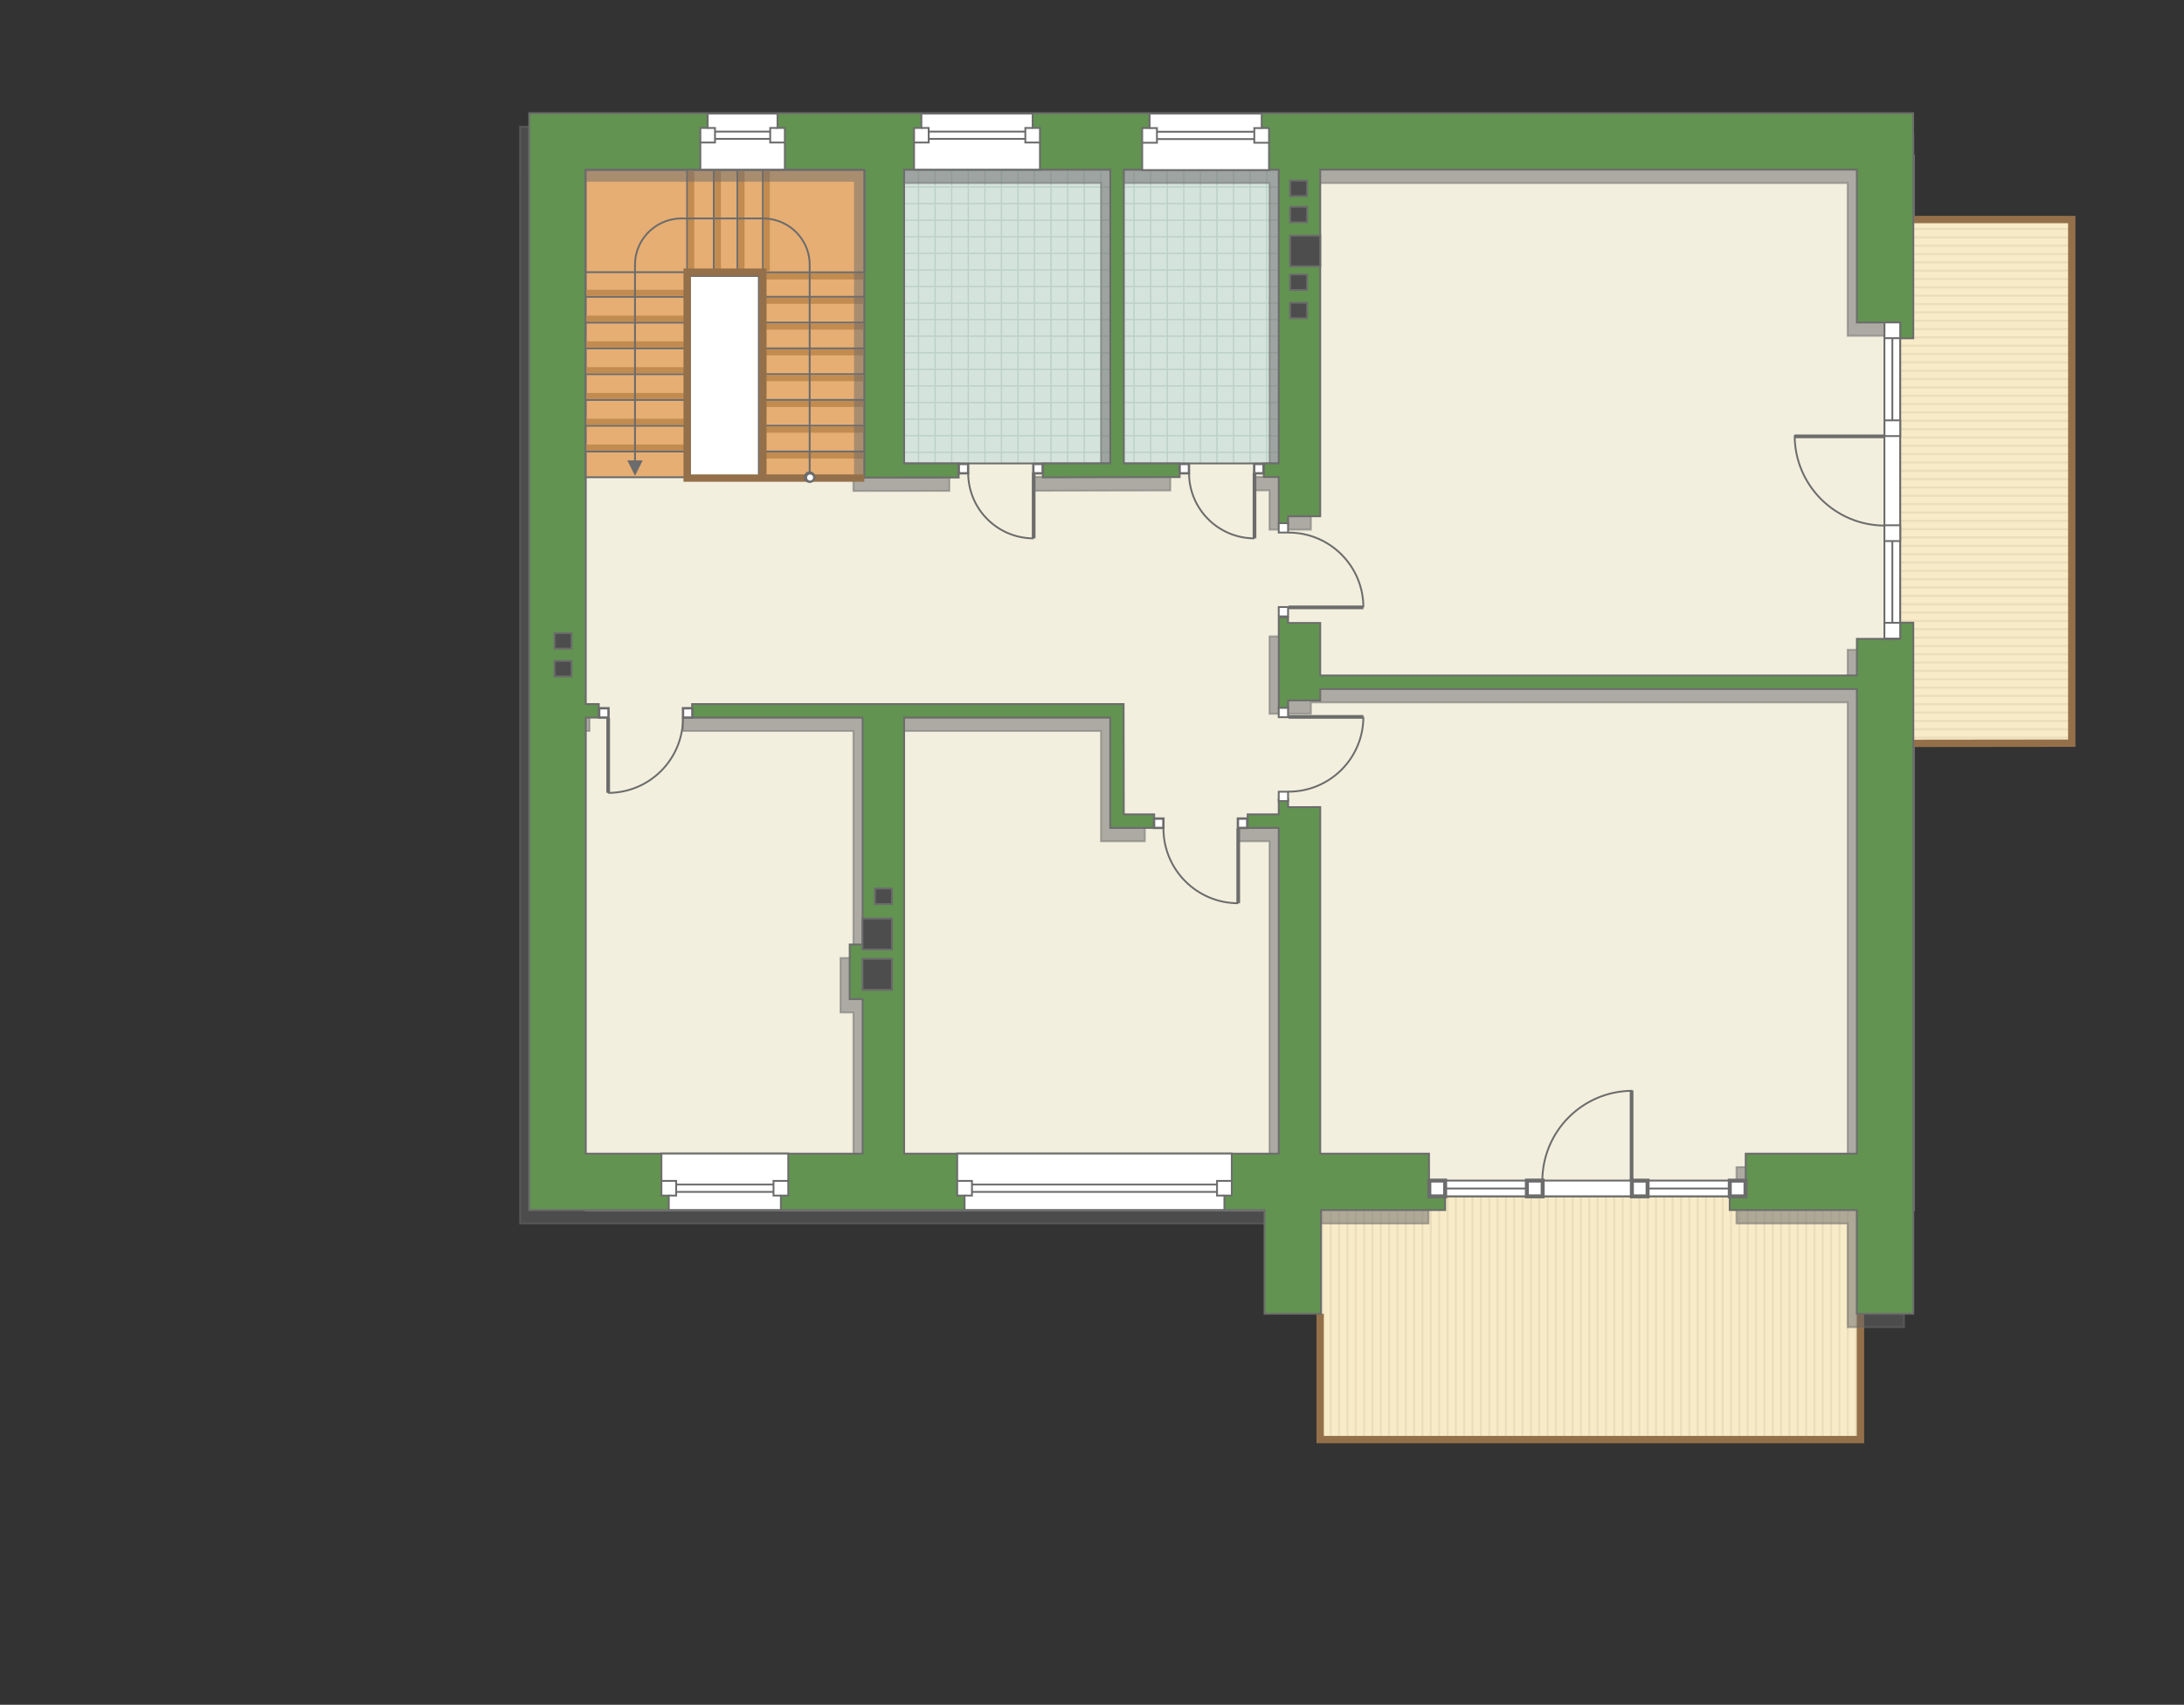 <?xml version="1.0" encoding="UTF-8"?>
<!DOCTYPE svg PUBLIC "-//W3C//DTD SVG 1.1//EN" "http://www.w3.org/Graphics/SVG/1.1/DTD/svg11.dtd">
<!-- Creator: CorelDRAW 2018 (64-Bit) -->
<svg xmlns="http://www.w3.org/2000/svg" xml:space="preserve" width="201.083mm" height="156.982mm" version="1.1" style="shape-rendering:geometricPrecision; text-rendering:geometricPrecision; image-rendering:optimizeQuality; fill-rule:evenodd; clip-rule:evenodd"
viewBox="0 0 19830.69 15481.48"
 xmlns:xlink="http://www.w3.org/1999/xlink">
 <rect x="0" y="0" width="19830.69" height="15481.48" fill="#333333" stroke="none"/>
 <defs>
  <style type="text/css">
   <![CDATA[
    .str3 {stroke:#6C6C6C;stroke-width:16.66;stroke-miterlimit:22.926;stroke-opacity:0.502}
    .str5 {stroke:#6C6C6C;stroke-width:33.39;stroke-miterlimit:22.926}
    .str6 {stroke:#94704A;stroke-width:66.76;stroke-miterlimit:22.926}
    .str2 {stroke:#94704A;stroke-width:66.79;stroke-miterlimit:22.926}
    .str1 {stroke:#6C6C6C;stroke-width:16.66;stroke-miterlimit:22.926}
    .str4 {stroke:#6C6C6C;stroke-width:16.7;stroke-miterlimit:22.926}
    .str0 {stroke:#C5C6C6;stroke-width:19.72;stroke-miterlimit:22.926}
    .fil4 {fill:none}
    .fil9 {fill:#4D4D4D}
    .fil8 {fill:#629351}
    .fil6 {fill:#BCD1C7}
    .fil11 {fill:#C28B50}
    .fil5 {fill:#D5E3DD}
    .fil10 {fill:#E6AE73}
    .fil3 {fill:#EADEBC}
    .fil0 {fill:#F2EFDE}
    .fil2 {fill:#F8EBC7}
    .fil12 {fill:white}
    .fil1 {fill:white}
    .fil14 {fill:#6C6C6C;fill-rule:nonzero}
    .fil7 {fill:#666666;fill-opacity:0.502}
    .fil13 {fill:#6C6C6C;fill-opacity:0.502}
   ]]>
  </style>
   <clipPath id="id0">
    <path d="M17253.34 1993.76l1558.41 0 0 4733.54 -1558.41 0 0 -4733.54z"/>
   </clipPath>
   <clipPath id="id1">
    <path d="M16892.88 10864.04l-4905.81 0 0 2209.41 4905.81 0 0 -2209.41z"/>
   </clipPath>
   <clipPath id="id2">
    <path d="M8117.39 1413.57l3618.27 0 0 2383 0 0 0 412 -3618.27 0c0,-1295.78 0,-1499.22 0,-2795z"/>
   </clipPath>
 </defs>
 <g id="полы">
  <rect class="fil0 str0" x="5318.17" y="1413.57" width="12054.74" height="9575.57"/>
  <polygon class="fil1" points="17253.34,1993.76 18811.75,1993.76 18811.75,6727.3 17253.34,6727.3 "/>
  <g style="clip-path:url(#id0)">
   <g id="_2342663938384">
    <g>
     <rect class="fil2" x="17010.26" y="498.73" width="2044.55" height="7723.65"/>
     <rect class="fil3" x="17010.26" y="8203.44" width="2044.55" height="18.93"/>
     <rect class="fil3" x="17010.26" y="3660.12" width="2044.55" height="18.93"/>
     <rect class="fil3" x="17010.26" y="7067.61" width="2044.55" height="18.93"/>
     <rect class="fil3" x="17010.26" y="2524.29" width="2044.55" height="18.93"/>
     <rect class="fil3" x="17010.26" y="5931.78" width="2044.55" height="18.93"/>
     <rect class="fil3" x="17010.26" y="1388.46" width="2044.55" height="18.93"/>
     <rect class="fil3" x="17010.26" y="4795.95" width="2044.55" height="18.93"/>
     <rect class="fil3" x="17010.26" y="7976.28" width="2044.55" height="18.93"/>
     <rect class="fil3" x="17010.26" y="3432.96" width="2044.55" height="18.93"/>
     <rect class="fil3" x="17010.26" y="6840.45" width="2044.55" height="18.93"/>
     <rect class="fil3" x="17010.26" y="2297.13" width="2044.55" height="18.93"/>
     <rect class="fil3" x="17010.26" y="5704.62" width="2044.55" height="18.93"/>
     <rect class="fil3" x="17010.26" y="1161.3" width="2044.55" height="18.93"/>
     <rect class="fil3" x="17010.26" y="4568.79" width="2044.55" height="18.93"/>
     <rect class="fil3" x="17010.26" y="7749.11" width="2044.55" height="18.93"/>
     <rect class="fil3" x="17010.26" y="3205.79" width="2044.55" height="18.93"/>
     <rect class="fil3" x="17010.26" y="6613.28" width="2044.55" height="18.93"/>
     <rect class="fil3" x="17010.26" y="2069.96" width="2044.55" height="18.93"/>
     <rect class="fil3" x="17010.26" y="5477.45" width="2044.55" height="18.93"/>
     <rect class="fil3" x="17010.26" y="934.13" width="2044.55" height="18.93"/>
     <rect class="fil3" x="17010.26" y="4341.62" width="2044.55" height="18.93"/>
     <rect class="fil3" x="17010.26" y="7521.95" width="2044.55" height="18.93"/>
     <rect class="fil3" x="17010.26" y="2978.63" width="2044.55" height="18.93"/>
     <rect class="fil3" x="17010.26" y="6386.12" width="2044.55" height="18.93"/>
     <rect class="fil3" x="17010.26" y="1842.8" width="2044.55" height="18.93"/>
     <rect class="fil3" x="17010.26" y="5250.29" width="2044.55" height="18.93"/>
     <rect class="fil3" x="17010.26" y="706.97" width="2044.55" height="18.93"/>
     <rect class="fil3" x="17010.26" y="4114.46" width="2044.55" height="18.93"/>
     <rect class="fil3" x="17010.26" y="7294.78" width="2044.55" height="18.93"/>
     <rect class="fil3" x="17010.26" y="2751.46" width="2044.55" height="18.93"/>
     <rect class="fil3" x="17010.26" y="6158.95" width="2044.55" height="18.93"/>
     <rect class="fil3" x="17010.26" y="1615.63" width="2044.55" height="18.93"/>
     <rect class="fil3" x="17010.26" y="5023.12" width="2044.55" height="18.93"/>
     <rect class="fil3" x="17010.26" y="3887.29" width="2044.55" height="18.93"/>
     <rect class="fil3" x="17010.26" y="8127.72" width="2044.55" height="18.93"/>
     <rect class="fil3" x="17010.26" y="3584.4" width="2044.55" height="18.93"/>
     <rect class="fil3" x="17010.26" y="6991.89" width="2044.55" height="18.93"/>
     <rect class="fil3" x="17010.26" y="2448.57" width="2044.55" height="18.93"/>
     <rect class="fil3" x="17010.26" y="5856.06" width="2044.55" height="18.93"/>
     <rect class="fil3" x="17010.26" y="1312.74" width="2044.55" height="18.93"/>
     <rect class="fil3" x="17010.26" y="4720.23" width="2044.55" height="18.93"/>
     <rect class="fil3" x="17010.26" y="7900.56" width="2044.55" height="18.93"/>
     <rect class="fil3" x="17010.26" y="3357.24" width="2044.55" height="18.93"/>
     <rect class="fil3" x="17010.26" y="6764.73" width="2044.55" height="18.93"/>
     <rect class="fil3" x="17010.26" y="2221.41" width="2044.55" height="18.93"/>
     <rect class="fil3" x="17010.26" y="5628.9" width="2044.55" height="18.93"/>
     <rect class="fil3" x="17010.26" y="1085.58" width="2044.55" height="18.93"/>
     <rect class="fil3" x="17010.26" y="4493.07" width="2044.55" height="18.93"/>
     <rect class="fil3" x="17010.26" y="7673.39" width="2044.55" height="18.93"/>
     <rect class="fil3" x="17010.26" y="3130.07" width="2044.55" height="18.93"/>
     <rect class="fil3" x="17010.26" y="6537.56" width="2044.55" height="18.93"/>
     <rect class="fil3" x="17010.26" y="1994.24" width="2044.55" height="18.93"/>
     <rect class="fil3" x="17010.26" y="5401.73" width="2044.55" height="18.93"/>
     <rect class="fil3" x="17010.26" y="858.41" width="2044.55" height="18.93"/>
     <rect class="fil3" x="17010.26" y="4265.9" width="2044.55" height="18.93"/>
     <rect class="fil3" x="17010.26" y="7446.22" width="2044.55" height="18.93"/>
     <rect class="fil3" x="17010.26" y="2902.9" width="2044.55" height="18.93"/>
     <rect class="fil3" x="17010.26" y="6310.39" width="2044.55" height="18.93"/>
     <rect class="fil3" x="17010.26" y="1767.07" width="2044.55" height="18.93"/>
     <rect class="fil3" x="17010.26" y="5174.56" width="2044.55" height="18.93"/>
     <rect class="fil3" x="17010.26" y="631.24" width="2044.55" height="18.93"/>
     <rect class="fil3" x="17010.26" y="4038.73" width="2044.55" height="18.93"/>
     <rect class="fil3" x="17010.26" y="7219.06" width="2044.55" height="18.93"/>
     <rect class="fil3" x="17010.26" y="2675.74" width="2044.55" height="18.93"/>
     <rect class="fil3" x="17010.26" y="6083.23" width="2044.55" height="18.93"/>
     <rect class="fil3" x="17010.26" y="1539.91" width="2044.55" height="18.93"/>
     <rect class="fil3" x="17010.26" y="4947.4" width="2044.55" height="18.93"/>
     <rect class="fil3" x="17010.26" y="3811.57" width="2044.55" height="18.93"/>
     <rect class="fil3" x="17010.26" y="8052" width="2044.55" height="18.93"/>
     <rect class="fil3" x="17010.26" y="3508.68" width="2044.55" height="18.93"/>
     <rect class="fil3" x="17010.26" y="6916.17" width="2044.55" height="18.93"/>
     <rect class="fil3" x="17010.26" y="2372.85" width="2044.55" height="18.93"/>
     <rect class="fil3" x="17010.26" y="5780.34" width="2044.55" height="18.93"/>
     <rect class="fil3" x="17010.26" y="1237.02" width="2044.55" height="18.93"/>
     <rect class="fil3" x="17010.26" y="4644.51" width="2044.55" height="18.93"/>
     <rect class="fil3" x="17010.26" y="7824.83" width="2044.55" height="18.93"/>
     <rect class="fil3" x="17010.26" y="3281.51" width="2044.55" height="18.93"/>
     <rect class="fil3" x="17010.26" y="6689" width="2044.55" height="18.93"/>
     <rect class="fil3" x="17010.26" y="2145.68" width="2044.55" height="18.93"/>
     <rect class="fil3" x="17010.26" y="5553.17" width="2044.55" height="18.93"/>
     <rect class="fil3" x="17010.26" y="1009.85" width="2044.55" height="18.93"/>
     <rect class="fil3" x="17010.26" y="4417.34" width="2044.55" height="18.93"/>
     <rect class="fil3" x="17010.26" y="7597.67" width="2044.55" height="18.93"/>
     <rect class="fil3" x="17010.26" y="3054.35" width="2044.55" height="18.93"/>
     <rect class="fil3" x="17010.26" y="6461.84" width="2044.55" height="18.93"/>
     <rect class="fil3" x="17010.26" y="1918.52" width="2044.55" height="18.93"/>
     <rect class="fil3" x="17010.26" y="5326.01" width="2044.55" height="18.93"/>
     <rect class="fil3" x="17010.26" y="782.69" width="2044.55" height="18.93"/>
     <rect class="fil3" x="17010.26" y="4190.18" width="2044.55" height="18.93"/>
     <rect class="fil3" x="17010.26" y="7370.5" width="2044.55" height="18.93"/>
     <rect class="fil3" x="17010.26" y="2827.18" width="2044.55" height="18.93"/>
     <rect class="fil3" x="17010.26" y="6234.67" width="2044.55" height="18.93"/>
     <rect class="fil3" x="17010.26" y="1691.35" width="2044.55" height="18.93"/>
     <rect class="fil3" x="17010.26" y="5098.84" width="2044.55" height="18.93"/>
     <rect class="fil3" x="17010.26" y="555.52" width="2044.55" height="18.93"/>
     <rect class="fil3" x="17010.26" y="3963.01" width="2044.55" height="18.93"/>
     <rect class="fil3" x="17010.26" y="7143.34" width="2044.55" height="18.93"/>
     <rect class="fil3" x="17010.26" y="2600.02" width="2044.55" height="18.93"/>
     <rect class="fil3" x="17010.26" y="6007.51" width="2044.55" height="18.93"/>
     <rect class="fil3" x="17010.26" y="1464.19" width="2044.55" height="18.93"/>
     <rect class="fil3" x="17010.26" y="4871.68" width="2044.55" height="18.93"/>
     <rect class="fil3" x="17010.26" y="3735.85" width="2044.55" height="18.93"/>
    </g>
   </g>
  </g>
  <polygon class="fil4 str1" points="17253.34,1993.76 18811.75,1993.76 18811.75,6727.3 17253.34,6727.3 "/>
  <polygon class="fil1" points="16892.88,10864.04 11987.07,10864.04 11987.07,13073.45 16892.88,13073.45 "/>
  <g style="clip-path:url(#id1)">
   <g id="_2342677458944">
    <g>
     <rect class="fil2" transform="matrix(-3.12921E-13 3.157 -33.963 -1.89419E-11 18301.8 10515.7)" width="920.51" height="227.42"/>
     <rect class="fil3" transform="matrix(-3.12921E-13 3.157 -0.083 -4.64297E-14 18301.8 10515.7)" width="920.51" height="227.42"/>
     <rect class="fil3" transform="matrix(-3.12921E-13 3.157 -0.083 -4.64297E-14 13758.5 10515.7)" width="920.51" height="227.42"/>
     <rect class="fil3" transform="matrix(-3.12921E-13 3.157 -0.083 -4.64297E-14 17166 10515.7)" width="920.51" height="227.42"/>
     <rect class="fil3" transform="matrix(-3.12921E-13 3.157 -0.083 -4.64297E-14 12622.6 10515.7)" width="920.51" height="227.42"/>
     <rect class="fil3" transform="matrix(-3.12921E-13 3.157 -0.083 -4.64297E-14 16030.1 10515.7)" width="920.51" height="227.42"/>
     <rect class="fil3" transform="matrix(-3.12921E-13 3.157 -0.083 -4.64297E-14 11486.8 10515.7)" width="920.51" height="227.42"/>
     <rect class="fil3" transform="matrix(-3.12921E-13 3.157 -0.083 -4.64297E-14 14894.3 10515.7)" width="920.51" height="227.42"/>
     <rect class="fil3" transform="matrix(-3.12921E-13 3.157 -0.083 -4.64297E-14 18074.6 10515.7)" width="920.51" height="227.42"/>
     <rect class="fil3" transform="matrix(-3.12921E-13 3.157 -0.083 -4.64297E-14 13531.3 10515.7)" width="920.51" height="227.42"/>
     <rect class="fil3" transform="matrix(-3.12921E-13 3.157 -0.083 -4.64297E-14 16938.8 10515.7)" width="920.51" height="227.42"/>
     <rect class="fil3" transform="matrix(-3.12921E-13 3.157 -0.083 -4.64297E-14 12395.5 10515.7)" width="920.51" height="227.42"/>
     <rect class="fil3" transform="matrix(-3.12921E-13 3.157 -0.083 -4.64297E-14 15803 10515.7)" width="920.51" height="227.42"/>
     <rect class="fil3" transform="matrix(-3.12921E-13 3.157 -0.083 -4.64297E-14 11259.7 10515.7)" width="920.51" height="227.42"/>
     <rect class="fil3" transform="matrix(-3.12921E-13 3.157 -0.083 -4.64297E-14 14667.1 10515.7)" width="920.51" height="227.42"/>
     <rect class="fil3" transform="matrix(-3.12921E-13 3.157 -0.083 -4.64297E-14 17847.5 10515.7)" width="920.51" height="227.42"/>
     <rect class="fil3" transform="matrix(-3.12921E-13 3.157 -0.083 -4.64297E-14 13304.1 10515.7)" width="920.51" height="227.42"/>
     <rect class="fil3" transform="matrix(-3.12921E-13 3.157 -0.083 -4.64297E-14 16711.6 10515.7)" width="920.51" height="227.42"/>
     <rect class="fil3" transform="matrix(-3.12921E-13 3.157 -0.083 -4.64297E-14 12168.3 10515.7)" width="920.51" height="227.42"/>
     <rect class="fil3" transform="matrix(-3.12921E-13 3.157 -0.083 -4.64297E-14 15575.8 10515.7)" width="920.51" height="227.42"/>
     <rect class="fil3" transform="matrix(-3.12921E-13 3.157 -0.083 -4.64297E-14 11032.5 10515.7)" width="920.51" height="227.42"/>
     <rect class="fil3" transform="matrix(-3.12921E-13 3.157 -0.083 -4.64297E-14 14440 10515.7)" width="920.51" height="227.42"/>
     <rect class="fil3" transform="matrix(-3.12921E-13 3.157 -0.083 -4.64297E-14 17620.3 10515.7)" width="920.51" height="227.42"/>
     <rect class="fil3" transform="matrix(-3.12921E-13 3.157 -0.083 -4.64297E-14 13077 10515.7)" width="920.51" height="227.42"/>
     <rect class="fil3" transform="matrix(-3.12921E-13 3.157 -0.083 -4.64297E-14 16484.5 10515.7)" width="920.51" height="227.42"/>
     <rect class="fil3" transform="matrix(-3.12921E-13 3.157 -0.083 -4.64297E-14 11941.2 10515.7)" width="920.51" height="227.42"/>
     <rect class="fil3" transform="matrix(-3.12921E-13 3.157 -0.083 -4.64297E-14 15348.6 10515.7)" width="920.51" height="227.42"/>
     <rect class="fil3" transform="matrix(-3.12921E-13 3.157 -0.083 -4.64297E-14 10805.3 10515.7)" width="920.51" height="227.42"/>
     <rect class="fil3" transform="matrix(-3.12921E-13 3.157 -0.083 -4.64297E-14 14212.8 10515.7)" width="920.51" height="227.42"/>
     <rect class="fil3" transform="matrix(-3.12921E-13 3.157 -0.083 -4.64297E-14 17393.1 10515.7)" width="920.51" height="227.42"/>
     <rect class="fil3" transform="matrix(-3.12921E-13 3.157 -0.083 -4.64297E-14 12849.8 10515.7)" width="920.51" height="227.42"/>
     <rect class="fil3" transform="matrix(-3.12921E-13 3.157 -0.083 -4.64297E-14 16257.3 10515.7)" width="920.51" height="227.42"/>
     <rect class="fil3" transform="matrix(-3.12921E-13 3.157 -0.083 -4.64297E-14 11714 10515.7)" width="920.51" height="227.42"/>
     <rect class="fil3" transform="matrix(-3.12921E-13 3.157 -0.083 -4.64297E-14 15121.5 10515.7)" width="920.51" height="227.42"/>
     <rect class="fil3" transform="matrix(-3.12921E-13 3.157 -0.083 -4.64297E-14 13985.6 10515.7)" width="920.51" height="227.42"/>
     <rect class="fil3" transform="matrix(-3.12921E-13 3.157 -0.083 -4.64297E-14 18226.1 10515.7)" width="920.51" height="227.42"/>
     <rect class="fil3" transform="matrix(-3.12921E-13 3.157 -0.083 -4.64297E-14 13682.8 10515.7)" width="920.51" height="227.42"/>
     <rect class="fil3" transform="matrix(-3.12921E-13 3.157 -0.083 -4.64297E-14 17090.2 10515.7)" width="920.51" height="227.42"/>
     <rect class="fil3" transform="matrix(-3.12921E-13 3.157 -0.083 -4.64297E-14 12546.9 10515.7)" width="920.51" height="227.42"/>
     <rect class="fil3" transform="matrix(-3.12921E-13 3.157 -0.083 -4.64297E-14 15954.4 10515.7)" width="920.51" height="227.42"/>
     <rect class="fil3" transform="matrix(-3.12921E-13 3.157 -0.083 -4.64297E-14 11411.1 10515.7)" width="920.51" height="227.42"/>
     <rect class="fil3" transform="matrix(-3.12921E-13 3.157 -0.083 -4.64297E-14 14818.6 10515.7)" width="920.51" height="227.42"/>
     <rect class="fil3" transform="matrix(-3.12921E-13 3.157 -0.083 -4.64297E-14 17998.9 10515.7)" width="920.51" height="227.42"/>
     <rect class="fil3" transform="matrix(-3.12921E-13 3.157 -0.083 -4.64297E-14 13455.6 10515.7)" width="920.51" height="227.42"/>
     <rect class="fil3" transform="matrix(-3.12921E-13 3.157 -0.083 -4.64297E-14 16863.1 10515.7)" width="920.51" height="227.42"/>
     <rect class="fil3" transform="matrix(-3.12921E-13 3.157 -0.083 -4.64297E-14 12319.8 10515.7)" width="920.51" height="227.42"/>
     <rect class="fil3" transform="matrix(-3.12921E-13 3.157 -0.083 -4.64297E-14 15727.3 10515.7)" width="920.51" height="227.42"/>
     <rect class="fil3" transform="matrix(-3.12921E-13 3.157 -0.083 -4.64297E-14 11183.9 10515.7)" width="920.51" height="227.42"/>
     <rect class="fil3" transform="matrix(-3.12921E-13 3.157 -0.083 -4.64297E-14 14591.4 10515.7)" width="920.51" height="227.42"/>
     <rect class="fil3" transform="matrix(-3.12921E-13 3.157 -0.083 -4.64297E-14 17771.7 10515.7)" width="920.51" height="227.42"/>
     <rect class="fil3" transform="matrix(-3.12921E-13 3.157 -0.083 -4.64297E-14 13228.4 10515.7)" width="920.51" height="227.42"/>
     <rect class="fil3" transform="matrix(-3.12921E-13 3.157 -0.083 -4.64297E-14 16635.9 10515.7)" width="920.51" height="227.42"/>
     <rect class="fil3" transform="matrix(-3.12921E-13 3.157 -0.083 -4.64297E-14 12092.6 10515.7)" width="920.51" height="227.42"/>
     <rect class="fil3" transform="matrix(-3.12921E-13 3.157 -0.083 -4.64297E-14 15500.1 10515.7)" width="920.51" height="227.42"/>
     <rect class="fil3" transform="matrix(-3.12921E-13 3.157 -0.083 -4.64297E-14 10956.8 10515.7)" width="920.51" height="227.42"/>
     <rect class="fil3" transform="matrix(-3.12921E-13 3.157 -0.083 -4.64297E-14 14364.3 10515.7)" width="920.51" height="227.42"/>
     <rect class="fil3" transform="matrix(-3.12921E-13 3.157 -0.083 -4.64297E-14 17544.6 10515.7)" width="920.51" height="227.42"/>
     <rect class="fil3" transform="matrix(-3.12921E-13 3.157 -0.083 -4.64297E-14 13001.3 10515.7)" width="920.51" height="227.42"/>
     <rect class="fil3" transform="matrix(-3.12921E-13 3.157 -0.083 -4.64297E-14 16408.7 10515.7)" width="920.51" height="227.42"/>
     <rect class="fil3" transform="matrix(-3.12921E-13 3.157 -0.083 -4.64297E-14 11865.4 10515.7)" width="920.51" height="227.42"/>
     <rect class="fil3" transform="matrix(-3.12921E-13 3.157 -0.083 -4.64297E-14 15272.9 10515.7)" width="920.51" height="227.42"/>
     <rect class="fil3" transform="matrix(-3.12921E-13 3.157 -0.083 -4.64297E-14 10729.6 10515.7)" width="920.51" height="227.42"/>
     <rect class="fil3" transform="matrix(-3.12921E-13 3.157 -0.083 -4.64297E-14 14137.1 10515.7)" width="920.51" height="227.42"/>
     <rect class="fil3" transform="matrix(-3.12921E-13 3.157 -0.083 -4.64297E-14 17317.4 10515.7)" width="920.51" height="227.42"/>
     <rect class="fil3" transform="matrix(-3.12921E-13 3.157 -0.083 -4.64297E-14 12774.1 10515.7)" width="920.51" height="227.42"/>
     <rect class="fil3" transform="matrix(-3.12921E-13 3.157 -0.083 -4.64297E-14 16181.6 10515.7)" width="920.51" height="227.42"/>
     <rect class="fil3" transform="matrix(-3.12921E-13 3.157 -0.083 -4.64297E-14 11638.3 10515.7)" width="920.51" height="227.42"/>
     <rect class="fil3" transform="matrix(-3.12921E-13 3.157 -0.083 -4.64297E-14 15045.8 10515.7)" width="920.51" height="227.42"/>
     <rect class="fil3" transform="matrix(-3.12921E-13 3.157 -0.083 -4.64297E-14 13909.9 10515.7)" width="920.51" height="227.42"/>
     <rect class="fil3" transform="matrix(-3.12921E-13 3.157 -0.083 -4.64297E-14 18150.4 10515.7)" width="920.51" height="227.42"/>
     <rect class="fil3" transform="matrix(-3.12921E-13 3.157 -0.083 -4.64297E-14 13607 10515.7)" width="920.51" height="227.42"/>
     <rect class="fil3" transform="matrix(-3.12921E-13 3.157 -0.083 -4.64297E-14 17014.5 10515.7)" width="920.51" height="227.42"/>
     <rect class="fil3" transform="matrix(-3.12921E-13 3.157 -0.083 -4.64297E-14 12471.2 10515.7)" width="920.51" height="227.42"/>
     <rect class="fil3" transform="matrix(-3.12921E-13 3.157 -0.083 -4.64297E-14 15878.7 10515.7)" width="920.51" height="227.42"/>
     <rect class="fil3" transform="matrix(-3.12921E-13 3.157 -0.083 -4.64297E-14 11335.4 10515.7)" width="920.51" height="227.42"/>
     <rect class="fil3" transform="matrix(-3.12921E-13 3.157 -0.083 -4.64297E-14 14742.9 10515.7)" width="920.51" height="227.42"/>
     <rect class="fil3" transform="matrix(-3.12921E-13 3.157 -0.083 -4.64297E-14 17923.2 10515.7)" width="920.51" height="227.42"/>
     <rect class="fil3" transform="matrix(-3.12921E-13 3.157 -0.083 -4.64297E-14 13379.9 10515.7)" width="920.51" height="227.42"/>
     <rect class="fil3" transform="matrix(-3.12921E-13 3.157 -0.083 -4.64297E-14 16787.4 10515.7)" width="920.51" height="227.42"/>
     <rect class="fil3" transform="matrix(-3.12921E-13 3.157 -0.083 -4.64297E-14 12244 10515.7)" width="920.51" height="227.42"/>
     <rect class="fil3" transform="matrix(-3.12921E-13 3.157 -0.083 -4.64297E-14 15651.5 10515.7)" width="920.51" height="227.42"/>
     <rect class="fil3" transform="matrix(-3.12921E-13 3.157 -0.083 -4.64297E-14 11108.2 10515.7)" width="920.51" height="227.42"/>
     <rect class="fil3" transform="matrix(-3.12921E-13 3.157 -0.083 -4.64297E-14 14515.7 10515.7)" width="920.51" height="227.42"/>
     <rect class="fil3" transform="matrix(-3.12921E-13 3.157 -0.083 -4.64297E-14 17696 10515.7)" width="920.51" height="227.42"/>
     <rect class="fil3" transform="matrix(-3.12921E-13 3.157 -0.083 -4.64297E-14 13152.7 10515.7)" width="920.51" height="227.42"/>
     <rect class="fil3" transform="matrix(-3.12921E-13 3.157 -0.083 -4.64297E-14 16560.2 10515.7)" width="920.51" height="227.42"/>
     <rect class="fil3" transform="matrix(-3.12921E-13 3.157 -0.083 -4.64297E-14 12016.9 10515.7)" width="920.51" height="227.42"/>
     <rect class="fil3" transform="matrix(-3.12921E-13 3.157 -0.083 -4.64297E-14 15424.4 10515.7)" width="920.51" height="227.42"/>
     <rect class="fil3" transform="matrix(-3.12921E-13 3.157 -0.083 -4.64297E-14 10881 10515.7)" width="920.51" height="227.42"/>
     <rect class="fil3" transform="matrix(-3.12921E-13 3.157 -0.083 -4.64297E-14 14288.5 10515.7)" width="920.51" height="227.42"/>
     <rect class="fil3" transform="matrix(-3.12921E-13 3.157 -0.083 -4.64297E-14 17468.9 10515.7)" width="920.51" height="227.42"/>
     <rect class="fil3" transform="matrix(-3.12921E-13 3.157 -0.083 -4.64297E-14 12925.5 10515.7)" width="920.51" height="227.42"/>
     <rect class="fil3" transform="matrix(-3.12921E-13 3.157 -0.083 -4.64297E-14 16333 10515.7)" width="920.51" height="227.42"/>
     <rect class="fil3" transform="matrix(-3.12921E-13 3.157 -0.083 -4.64297E-14 11789.7 10515.7)" width="920.51" height="227.42"/>
     <rect class="fil3" transform="matrix(-3.12921E-13 3.157 -0.083 -4.64297E-14 15197.2 10515.7)" width="920.51" height="227.42"/>
     <rect class="fil3" transform="matrix(-3.12921E-13 3.157 -0.083 -4.64297E-14 10653.9 10515.7)" width="920.51" height="227.42"/>
     <rect class="fil3" transform="matrix(-3.12921E-13 3.157 -0.083 -4.64297E-14 14061.4 10515.7)" width="920.51" height="227.42"/>
     <rect class="fil3" transform="matrix(-3.12921E-13 3.157 -0.083 -4.64297E-14 17241.7 10515.7)" width="920.51" height="227.42"/>
     <rect class="fil3" transform="matrix(-3.12921E-13 3.157 -0.083 -4.64297E-14 12698.4 10515.7)" width="920.51" height="227.42"/>
     <rect class="fil3" transform="matrix(-3.12921E-13 3.157 -0.083 -4.64297E-14 16105.9 10515.7)" width="920.51" height="227.42"/>
     <rect class="fil3" transform="matrix(-3.12921E-13 3.157 -0.083 -4.64297E-14 11562.5 10515.7)" width="920.51" height="227.42"/>
     <rect class="fil3" transform="matrix(-3.12921E-13 3.157 -0.083 -4.64297E-14 14970 10515.7)" width="920.51" height="227.42"/>
     <rect class="fil3" transform="matrix(-3.12921E-13 3.157 -0.083 -4.64297E-14 13834.2 10515.7)" width="920.51" height="227.42"/>
    </g>
   </g>
  </g>
  <polygon class="fil4 str1" points="16892.88,10864.04 11987.07,10864.04 11987.07,13073.45 16892.88,13073.45 "/>
  <polyline class="fil4 str2" points="17372.92,1993.76 18811.75,1993.76 18811.75,6749.15 17372.92,6750.83 "/>
  <polyline class="fil4 str2" points="16892.88,11930.95 16892.88,13073.45 11987.07,13073.45 11987.07,11930.95 "/>
  <g>
  </g>
  <g style="clip-path:url(#id2)">
   <g>
    <g id="_2306645730752">
     <rect class="fil5" transform="matrix(9.648E-15 -0.364 -0.457 -1.20911E-14 12261.5 4263.89)" width="4136.53" height="3300.71"/>
     <path class="fil6" d="M12261.51 4263.89l0 -12.06 0 -138.63 0 -12.06 0 -138.63 0 -12.06 0 -138.63 0 -12.05 0 -138.64 0 -12.05 0 -138.64 0 -12.05 0 -138.63 0 -12.06 0 -138.63 0 -12.06 0 -138.63 0 -12.06 0 -138.63 0 -12.05 0 -138.64 -12.06 0 0 138.64 -138.63 0 0 -138.64 -12.06 0 0 138.64 -138.63 0 0 -138.64 -12.05 0 0 138.64 -138.64 0 0 -138.64 -12.05 0 0 138.64 -138.64 0 0 -138.64 -12.05 0 0 138.64 -138.64 0 0 -138.64 -12.05 0 0 138.64 -138.63 0 0 -138.64 -12.06 0 0 138.64 -138.63 0 0 -138.64 -12.06 0 0 138.64 -138.63 0 0 -138.64 -12.05 0 0 138.64 -138.64 0 0 -138.64 -12.05 0 0 138.64 -138.64 0 0 12.05 138.64 0 0 138.63 -138.64 0 0 12.06 138.64 0 0 138.63 -138.64 0 0 12.06 138.64 0 0 138.63 -138.64 0 0 12.06 138.64 0 0 138.63 -138.64 0 0 12.05 138.64 0 0 138.64 -138.64 0 0 12.05 138.64 0 0 138.64 -138.64 0 0 12.05 138.64 0 0 138.63 -138.64 0 0 12.06 138.64 0 0 138.63 -138.64 0 0 12.06 138.64 0 0 138.63 -138.64 0 0 12.06 138.64 0 12.05 0 138.64 0 12.05 0 138.63 0 12.06 0 138.63 0 12.06 0 138.63 0 12.05 0 138.64 0 12.05 0 138.64 0 12.05 0 138.64 0 12.05 0 138.63 0 12.06 0 138.63 0 12.06 0zm-12.06 -12.06l-138.63 0 0 -138.63 138.63 0 0 138.63zm-150.69 0l-138.63 0 0 -138.63 138.63 0 0 138.63zm-150.68 0l-138.64 0 0 -138.63 138.64 0 0 138.63zm-150.69 0l-138.64 0 0 -138.63 138.64 0 0 138.63zm-150.69 0l-138.64 0 0 -138.63 138.64 0 0 138.63zm-150.69 0l-138.63 0 0 -138.63 138.63 0 0 138.63zm-150.69 0l-138.63 0 0 -138.63 138.63 0 0 138.63zm-150.69 0l-138.63 0 0 -138.63 138.63 0 0 138.63zm-150.68 0l-138.64 0 0 -138.63 138.64 0 0 138.63zm-138.64 -150.69l0 -138.63 138.64 0 0 138.63 -138.64 0zm0 -150.69l0 -138.63 138.64 0 0 138.63 -138.64 0zm0 -150.68l0 -138.64 138.64 0 0 138.64 -138.64 0zm0 -150.69l0 -138.64 138.64 0 0 138.64 -138.64 0zm0 -150.69l0 -138.63 138.64 0 0 138.63 -138.64 0zm0 -150.69l0 -138.63 138.64 0 0 138.63 -138.64 0zm0 -150.69l0 -138.63 138.64 0 0 138.63 -138.64 0zm0 -150.69l0 -138.63 138.64 0 0 138.63 -138.64 0zm150.69 1054.82l0 -138.63 138.63 0 0 138.63 -138.63 0zm0 -150.69l0 -138.63 138.63 0 0 138.63 -138.63 0zm0 -150.68l0 -138.64 138.63 0 0 138.64 -138.63 0zm0 -150.69l0 -138.64 138.63 0 0 138.64 -138.63 0zm0 -150.69l0 -138.63 138.63 0 0 138.63 -138.63 0zm0 -150.69l0 -138.63 138.63 0 0 138.63 -138.63 0zm0 -150.69l0 -138.63 138.63 0 0 138.63 -138.63 0zm0 -150.69l0 -138.63 138.63 0 0 138.63 -138.63 0zm150.69 1054.82l0 -138.63 138.63 0 0 138.63 -138.63 0zm0 -150.69l0 -138.63 138.63 0 0 138.63 -138.63 0zm0 -150.68l0 -138.64 138.63 0 0 138.64 -138.63 0zm0 -150.69l0 -138.64 138.63 0 0 138.64 -138.63 0zm0 -150.69l0 -138.63 138.63 0 0 138.63 -138.63 0zm0 -150.69l0 -138.63 138.63 0 0 138.63 -138.63 0zm0 -150.69l0 -138.63 138.63 0 0 138.63 -138.63 0zm0 -150.69l0 -138.63 138.63 0 0 138.63 -138.63 0zm150.69 1054.82l0 -138.63 138.63 0 0 138.63 -138.63 0zm0 -150.69l0 -138.63 138.63 0 0 138.63 -138.63 0zm0 -150.68l0 -138.64 138.63 0 0 138.64 -138.63 0zm0 -150.69l0 -138.64 138.63 0 0 138.64 -138.63 0zm0 -150.69l0 -138.63 138.63 0 0 138.63 -138.63 0zm0 -150.69l0 -138.63 138.63 0 0 138.63 -138.63 0zm0 -150.69l0 -138.63 138.63 0 0 138.63 -138.63 0zm0 -150.69l0 -138.63 138.63 0 0 138.63 -138.63 0zm150.68 1054.82l0 -138.63 138.64 0 0 138.63 -138.64 0zm0 -150.69l0 -138.63 138.64 0 0 138.63 -138.64 0zm0 -150.68l0 -138.64 138.64 0 0 138.64 -138.64 0zm0 -150.69l0 -138.64 138.64 0 0 138.64 -138.64 0zm0 -150.69l0 -138.63 138.64 0 0 138.63 -138.64 0zm0 -150.69l0 -138.63 138.64 0 0 138.63 -138.64 0zm0 -150.69l0 -138.63 138.64 0 0 138.63 -138.64 0zm0 -150.69l0 -138.63 138.64 0 0 138.63 -138.64 0zm150.69 1054.82l0 -138.63 138.64 0 0 138.63 -138.64 0zm0 -150.69l0 -138.63 138.64 0 0 138.63 -138.64 0zm0 -150.68l0 -138.64 138.64 0 0 138.64 -138.64 0zm0 -150.69l0 -138.64 138.64 0 0 138.64 -138.64 0zm0 -150.69l0 -138.63 138.64 0 0 138.63 -138.64 0zm0 -150.69l0 -138.63 138.64 0 0 138.63 -138.64 0zm0 -150.69l0 -138.63 138.64 0 0 138.63 -138.64 0zm0 -150.69l0 -138.63 138.64 0 0 138.63 -138.64 0zm150.69 1054.82l0 -138.63 138.64 0 0 138.63 -138.64 0zm0 -150.69l0 -138.63 138.64 0 0 138.63 -138.64 0zm0 -150.68l0 -138.64 138.64 0 0 138.64 -138.64 0zm0 -150.69l0 -138.64 138.64 0 0 138.64 -138.64 0zm0 -150.69l0 -138.63 138.64 0 0 138.63 -138.64 0zm0 -150.69l0 -138.63 138.64 0 0 138.63 -138.64 0zm0 -150.69l0 -138.63 138.64 0 0 138.63 -138.64 0zm0 -150.69l0 -138.63 138.64 0 0 138.63 -138.64 0zm150.69 1054.82l0 -138.63 138.63 0 0 138.63 -138.63 0zm0 -150.69l0 -138.63 138.63 0 0 138.63 -138.63 0zm0 -150.68l0 -138.64 138.63 0 0 138.64 -138.63 0zm0 -150.69l0 -138.64 138.63 0 0 138.64 -138.63 0zm0 -150.69l0 -138.63 138.63 0 0 138.63 -138.63 0zm0 -150.69l0 -138.63 138.63 0 0 138.63 -138.63 0zm0 -150.69l0 -138.63 138.63 0 0 138.63 -138.63 0zm0 -150.69l0 -138.63 138.63 0 0 138.63 -138.63 0zm150.69 1054.82l0 -138.63 138.63 0 0 138.63 -138.63 0zm0 -150.69l0 -138.63 138.63 0 0 138.63 -138.63 0zm0 -150.68l0 -138.64 138.63 0 0 138.64 -138.63 0zm0 -150.69l0 -138.64 138.63 0 0 138.64 -138.63 0zm0 -150.69l0 -138.63 138.63 0 0 138.63 -138.63 0zm0 -150.69l0 -138.63 138.63 0 0 138.63 -138.63 0zm0 -150.69l0 -138.63 138.63 0 0 138.63 -138.63 0zm0 -150.69l0 -138.63 138.63 0 0 138.63 -138.63 0z"/>
    </g>
    <g id="_2306645729920">
     <rect class="fil5" transform="matrix(9.648E-15 -0.364 -0.457 -1.20911E-14 12261.5 2758.85)" width="4136.53" height="3300.71"/>
     <path class="fil6" d="M12261.51 2758.85l0 -12.05 0 -138.64 0 -12.05 0 -138.63 0 -12.06 0 -138.63 0 -12.06 0 -138.63 0 -12.06 0 -138.63 0 -12.05 0 -138.64 0 -12.05 0 -138.64 0 -12.05 0 -138.63 0 -12.06 0 -138.63 0 -12.06 0 -138.63 -12.06 0 0 138.63 -138.63 0 0 -138.63 -12.06 0 0 138.63 -138.63 0 0 -138.63 -12.05 0 0 138.63 -138.64 0 0 -138.63 -12.05 0 0 138.63 -138.64 0 0 -138.63 -12.05 0 0 138.63 -138.64 0 0 -138.63 -12.05 0 0 138.63 -138.63 0 0 -138.63 -12.06 0 0 138.63 -138.63 0 0 -138.63 -12.06 0 0 138.63 -138.63 0 0 -138.63 -12.05 0 0 138.63 -138.64 0 0 -138.63 -12.05 0 0 138.63 -138.64 0 0 12.06 138.64 0 0 138.63 -138.64 0 0 12.06 138.64 0 0 138.63 -138.64 0 0 12.05 138.64 0 0 138.64 -138.64 0 0 12.05 138.64 0 0 138.64 -138.64 0 0 12.05 138.64 0 0 138.63 -138.64 0 0 12.06 138.64 0 0 138.63 -138.64 0 0 12.06 138.64 0 0 138.63 -138.64 0 0 12.06 138.64 0 0 138.63 -138.64 0 0 12.05 138.64 0 0 138.64 -138.64 0 0 12.05 138.64 0 12.05 0 138.64 0 12.05 0 138.63 0 12.06 0 138.63 0 12.06 0 138.63 0 12.05 0 138.64 0 12.05 0 138.64 0 12.05 0 138.64 0 12.05 0 138.63 0 12.06 0 138.63 0 12.06 0zm-12.06 -12.05l-138.63 0 0 -138.64 138.63 0 0 138.64zm-150.69 0l-138.63 0 0 -138.64 138.63 0 0 138.64zm-150.68 0l-138.64 0 0 -138.64 138.64 0 0 138.64zm-150.69 0l-138.64 0 0 -138.64 138.64 0 0 138.64zm-150.69 0l-138.64 0 0 -138.64 138.64 0 0 138.64zm-150.69 0l-138.63 0 0 -138.64 138.63 0 0 138.64zm-150.69 0l-138.63 0 0 -138.64 138.63 0 0 138.64zm-150.69 0l-138.63 0 0 -138.64 138.63 0 0 138.64zm-150.68 0l-138.64 0 0 -138.64 138.64 0 0 138.64zm-138.64 -150.69l0 -138.63 138.64 0 0 138.63 -138.64 0zm0 -150.69l0 -138.63 138.64 0 0 138.63 -138.64 0zm0 -150.69l0 -138.63 138.64 0 0 138.63 -138.64 0zm0 -150.69l0 -138.63 138.64 0 0 138.63 -138.64 0zm0 -150.68l0 -138.64 138.64 0 0 138.64 -138.64 0zm0 -150.69l0 -138.64 138.64 0 0 138.64 -138.64 0zm0 -150.69l0 -138.63 138.64 0 0 138.63 -138.64 0zm0 -150.69l0 -138.63 138.64 0 0 138.63 -138.64 0zm150.69 1054.82l0 -138.63 138.63 0 0 138.63 -138.63 0zm0 -150.69l0 -138.63 138.63 0 0 138.63 -138.63 0zm0 -150.69l0 -138.63 138.63 0 0 138.63 -138.63 0zm0 -150.69l0 -138.63 138.63 0 0 138.63 -138.63 0zm0 -150.68l0 -138.64 138.63 0 0 138.64 -138.63 0zm0 -150.69l0 -138.64 138.63 0 0 138.64 -138.63 0zm0 -150.69l0 -138.63 138.63 0 0 138.63 -138.63 0zm0 -150.69l0 -138.63 138.63 0 0 138.63 -138.63 0zm150.69 1054.82l0 -138.63 138.63 0 0 138.63 -138.63 0zm0 -150.69l0 -138.63 138.63 0 0 138.63 -138.63 0zm0 -150.69l0 -138.63 138.63 0 0 138.63 -138.63 0zm0 -150.69l0 -138.63 138.63 0 0 138.63 -138.63 0zm0 -150.68l0 -138.64 138.63 0 0 138.64 -138.63 0zm0 -150.69l0 -138.64 138.63 0 0 138.64 -138.63 0zm0 -150.69l0 -138.63 138.63 0 0 138.63 -138.63 0zm0 -150.69l0 -138.63 138.63 0 0 138.63 -138.63 0zm150.69 1054.82l0 -138.63 138.63 0 0 138.63 -138.63 0zm0 -150.69l0 -138.63 138.63 0 0 138.63 -138.63 0zm0 -150.69l0 -138.63 138.63 0 0 138.63 -138.63 0zm0 -150.69l0 -138.63 138.63 0 0 138.63 -138.63 0zm0 -150.68l0 -138.64 138.63 0 0 138.64 -138.63 0zm0 -150.69l0 -138.64 138.63 0 0 138.64 -138.63 0zm0 -150.69l0 -138.63 138.63 0 0 138.63 -138.63 0zm0 -150.69l0 -138.63 138.63 0 0 138.63 -138.63 0zm150.68 1054.82l0 -138.63 138.64 0 0 138.63 -138.64 0zm0 -150.69l0 -138.63 138.64 0 0 138.63 -138.64 0zm0 -150.69l0 -138.63 138.64 0 0 138.63 -138.64 0zm0 -150.69l0 -138.63 138.64 0 0 138.63 -138.64 0zm0 -150.68l0 -138.64 138.64 0 0 138.64 -138.64 0zm0 -150.69l0 -138.64 138.64 0 0 138.64 -138.64 0zm0 -150.69l0 -138.63 138.64 0 0 138.63 -138.64 0zm0 -150.69l0 -138.63 138.64 0 0 138.63 -138.64 0zm150.69 1054.82l0 -138.63 138.64 0 0 138.63 -138.64 0zm0 -150.69l0 -138.63 138.64 0 0 138.63 -138.64 0zm0 -150.69l0 -138.63 138.64 0 0 138.63 -138.64 0zm0 -150.69l0 -138.63 138.64 0 0 138.63 -138.64 0zm0 -150.68l0 -138.64 138.64 0 0 138.64 -138.64 0zm0 -150.69l0 -138.64 138.64 0 0 138.64 -138.64 0zm0 -150.69l0 -138.63 138.64 0 0 138.63 -138.64 0zm0 -150.69l0 -138.63 138.64 0 0 138.63 -138.64 0zm150.69 1054.82l0 -138.63 138.64 0 0 138.63 -138.64 0zm0 -150.69l0 -138.63 138.64 0 0 138.63 -138.64 0zm0 -150.69l0 -138.63 138.64 0 0 138.63 -138.64 0zm0 -150.69l0 -138.63 138.64 0 0 138.63 -138.64 0zm0 -150.68l0 -138.64 138.64 0 0 138.64 -138.64 0zm0 -150.69l0 -138.64 138.64 0 0 138.64 -138.64 0zm0 -150.69l0 -138.63 138.64 0 0 138.63 -138.64 0zm0 -150.69l0 -138.63 138.64 0 0 138.63 -138.64 0zm150.69 1054.82l0 -138.63 138.63 0 0 138.63 -138.63 0zm0 -150.69l0 -138.63 138.63 0 0 138.63 -138.63 0zm0 -150.69l0 -138.63 138.63 0 0 138.63 -138.63 0zm0 -150.69l0 -138.63 138.63 0 0 138.63 -138.63 0zm0 -150.68l0 -138.64 138.63 0 0 138.64 -138.63 0zm0 -150.69l0 -138.64 138.63 0 0 138.64 -138.63 0zm0 -150.69l0 -138.63 138.63 0 0 138.63 -138.63 0zm0 -150.69l0 -138.63 138.63 0 0 138.63 -138.63 0zm150.69 1054.82l0 -138.63 138.63 0 0 138.63 -138.63 0zm0 -150.69l0 -138.63 138.63 0 0 138.63 -138.63 0zm0 -150.69l0 -138.63 138.63 0 0 138.63 -138.63 0zm0 -150.69l0 -138.63 138.63 0 0 138.63 -138.63 0zm0 -150.68l0 -138.64 138.63 0 0 138.64 -138.63 0zm0 -150.69l0 -138.64 138.63 0 0 138.64 -138.63 0zm0 -150.69l0 -138.63 138.63 0 0 138.63 -138.63 0zm0 -150.69l0 -138.63 138.63 0 0 138.63 -138.63 0z"/>
    </g>
    <g id="_2306645728064">
     <rect class="fil5" transform="matrix(9.648E-15 -0.364 -0.457 -1.20911E-14 10754.8 4263.89)" width="4136.53" height="3300.71"/>
     <path class="fil6" d="M10754.85 4263.89l0 -12.06 0 -138.63 0 -12.06 0 -138.63 0 -12.06 0 -138.63 0 -12.05 0 -138.64 0 -12.05 0 -138.64 0 -12.05 0 -138.63 0 -12.06 0 -138.63 0 -12.06 0 -138.63 0 -12.06 0 -138.63 0 -12.05 0 -138.64 -12.06 0 0 138.64 -138.63 0 0 -138.64 -12.06 0 0 138.64 -138.63 0 0 -138.64 -12.05 0 0 138.64 -138.64 0 0 -138.64 -12.05 0 0 138.64 -138.64 0 0 -138.64 -12.05 0 0 138.64 -138.63 0 0 -138.64 -12.06 0 0 138.64 -138.63 0 0 -138.64 -12.06 0 0 138.64 -138.63 0 0 -138.64 -12.05 0 0 138.64 -138.64 0 0 -138.64 -12.05 0 0 138.64 -138.64 0 0 -138.64 -12.05 0 0 138.64 -138.64 0 0 12.05 138.64 0 0 138.63 -138.64 0 0 12.06 138.64 0 0 138.63 -138.64 0 0 12.06 138.64 0 0 138.63 -138.64 0 0 12.06 138.64 0 0 138.63 -138.64 0 0 12.05 138.64 0 0 138.64 -138.64 0 0 12.05 138.64 0 0 138.64 -138.64 0 0 12.05 138.64 0 0 138.63 -138.64 0 0 12.06 138.64 0 0 138.63 -138.64 0 0 12.06 138.64 0 0 138.63 -138.64 0 0 12.06 138.64 0 12.05 0 138.64 0 12.05 0 138.64 0 12.05 0 138.63 0 12.06 0 138.63 0 12.06 0 138.63 0 12.05 0 138.64 0 12.05 0 138.64 0 12.05 0 138.63 0 12.06 0 138.63 0 12.06 0zm-12.06 -12.06l-138.63 0 0 -138.63 138.63 0 0 138.63zm-150.69 0l-138.63 0 0 -138.63 138.63 0 0 138.63zm-150.68 0l-138.64 0 0 -138.63 138.64 0 0 138.63zm-150.69 0l-138.64 0 0 -138.63 138.64 0 0 138.63zm-150.69 0l-138.63 0 0 -138.63 138.63 0 0 138.63zm-150.69 0l-138.63 0 0 -138.63 138.63 0 0 138.63zm-150.69 0l-138.63 0 0 -138.63 138.63 0 0 138.63zm-150.68 0l-138.64 0 0 -138.63 138.64 0 0 138.63zm-150.69 0l-138.64 0 0 -138.63 138.64 0 0 138.63zm-138.64 -150.69l0 -138.63 138.64 0 0 138.63 -138.64 0zm0 -150.69l0 -138.63 138.64 0 0 138.63 -138.64 0zm0 -150.68l0 -138.64 138.64 0 0 138.64 -138.64 0zm0 -150.69l0 -138.64 138.64 0 0 138.64 -138.64 0zm0 -150.69l0 -138.63 138.64 0 0 138.63 -138.64 0zm0 -150.69l0 -138.63 138.64 0 0 138.63 -138.64 0zm0 -150.69l0 -138.63 138.64 0 0 138.63 -138.64 0zm0 -150.69l0 -138.63 138.64 0 0 138.63 -138.64 0zm150.69 1054.82l0 -138.63 138.64 0 0 138.63 -138.64 0zm0 -150.69l0 -138.63 138.64 0 0 138.63 -138.64 0zm0 -150.68l0 -138.64 138.64 0 0 138.64 -138.64 0zm0 -150.69l0 -138.64 138.64 0 0 138.64 -138.64 0zm0 -150.69l0 -138.63 138.64 0 0 138.63 -138.64 0zm0 -150.69l0 -138.63 138.64 0 0 138.63 -138.64 0zm0 -150.69l0 -138.63 138.64 0 0 138.63 -138.64 0zm0 -150.69l0 -138.63 138.64 0 0 138.63 -138.64 0zm150.69 1054.82l0 -138.63 138.63 0 0 138.63 -138.63 0zm0 -150.69l0 -138.63 138.63 0 0 138.63 -138.63 0zm0 -150.68l0 -138.64 138.63 0 0 138.64 -138.63 0zm0 -150.69l0 -138.64 138.63 0 0 138.64 -138.63 0zm0 -150.69l0 -138.63 138.63 0 0 138.63 -138.63 0zm0 -150.69l0 -138.63 138.63 0 0 138.63 -138.63 0zm0 -150.69l0 -138.63 138.63 0 0 138.63 -138.63 0zm0 -150.69l0 -138.63 138.63 0 0 138.63 -138.63 0zm150.69 1054.82l0 -138.63 138.63 0 0 138.63 -138.63 0zm0 -150.69l0 -138.63 138.63 0 0 138.63 -138.63 0zm0 -150.68l0 -138.64 138.63 0 0 138.64 -138.63 0zm0 -150.69l0 -138.64 138.63 0 0 138.64 -138.63 0zm0 -150.69l0 -138.63 138.63 0 0 138.63 -138.63 0zm0 -150.69l0 -138.63 138.63 0 0 138.63 -138.63 0zm0 -150.69l0 -138.63 138.63 0 0 138.63 -138.63 0zm0 -150.69l0 -138.63 138.63 0 0 138.63 -138.63 0zm150.69 1054.82l0 -138.63 138.63 0 0 138.63 -138.63 0zm0 -150.69l0 -138.63 138.63 0 0 138.63 -138.63 0zm0 -150.68l0 -138.64 138.63 0 0 138.64 -138.63 0zm0 -150.69l0 -138.64 138.63 0 0 138.64 -138.63 0zm0 -150.69l0 -138.63 138.63 0 0 138.63 -138.63 0zm0 -150.69l0 -138.63 138.63 0 0 138.63 -138.63 0zm0 -150.69l0 -138.63 138.63 0 0 138.63 -138.63 0zm0 -150.69l0 -138.63 138.63 0 0 138.63 -138.63 0zm150.68 1054.82l0 -138.63 138.64 0 0 138.63 -138.64 0zm0 -150.69l0 -138.63 138.64 0 0 138.63 -138.64 0zm0 -150.68l0 -138.64 138.64 0 0 138.64 -138.64 0zm0 -150.69l0 -138.64 138.64 0 0 138.64 -138.64 0zm0 -150.69l0 -138.63 138.64 0 0 138.63 -138.64 0zm0 -150.69l0 -138.63 138.64 0 0 138.63 -138.64 0zm0 -150.69l0 -138.63 138.64 0 0 138.63 -138.64 0zm0 -150.69l0 -138.63 138.64 0 0 138.63 -138.64 0zm150.69 1054.82l0 -138.63 138.64 0 0 138.63 -138.64 0zm0 -150.69l0 -138.63 138.64 0 0 138.63 -138.64 0zm0 -150.68l0 -138.64 138.64 0 0 138.64 -138.64 0zm0 -150.69l0 -138.64 138.64 0 0 138.64 -138.64 0zm0 -150.69l0 -138.63 138.64 0 0 138.63 -138.64 0zm0 -150.69l0 -138.63 138.64 0 0 138.63 -138.64 0zm0 -150.69l0 -138.63 138.64 0 0 138.63 -138.64 0zm0 -150.69l0 -138.63 138.64 0 0 138.63 -138.64 0zm150.69 1054.82l0 -138.63 138.63 0 0 138.63 -138.63 0zm0 -150.69l0 -138.63 138.63 0 0 138.63 -138.63 0zm0 -150.68l0 -138.64 138.63 0 0 138.64 -138.63 0zm0 -150.69l0 -138.64 138.63 0 0 138.64 -138.63 0zm0 -150.69l0 -138.63 138.63 0 0 138.63 -138.63 0zm0 -150.69l0 -138.63 138.63 0 0 138.63 -138.63 0zm0 -150.69l0 -138.63 138.63 0 0 138.63 -138.63 0zm0 -150.69l0 -138.63 138.63 0 0 138.63 -138.63 0zm150.69 1054.82l0 -138.63 138.63 0 0 138.63 -138.63 0zm0 -150.69l0 -138.63 138.63 0 0 138.63 -138.63 0zm0 -150.68l0 -138.64 138.63 0 0 138.64 -138.63 0zm0 -150.69l0 -138.64 138.63 0 0 138.64 -138.63 0zm0 -150.69l0 -138.63 138.63 0 0 138.63 -138.63 0zm0 -150.69l0 -138.63 138.63 0 0 138.63 -138.63 0zm0 -150.69l0 -138.63 138.63 0 0 138.63 -138.63 0zm0 -150.69l0 -138.63 138.63 0 0 138.63 -138.63 0z"/>
    </g>
    <g id="_2306645729664">
     <rect class="fil5" transform="matrix(9.648E-15 -0.364 -0.457 -1.20911E-14 10754.8 2758.85)" width="4136.53" height="3300.71"/>
     <path class="fil6" d="M10754.85 2758.85l0 -12.05 0 -138.64 0 -12.05 0 -138.63 0 -12.06 0 -138.63 0 -12.06 0 -138.63 0 -12.06 0 -138.63 0 -12.05 0 -138.64 0 -12.05 0 -138.64 0 -12.05 0 -138.63 0 -12.06 0 -138.63 0 -12.06 0 -138.63 -12.06 0 0 138.63 -138.63 0 0 -138.63 -12.06 0 0 138.63 -138.63 0 0 -138.63 -12.05 0 0 138.63 -138.64 0 0 -138.63 -12.05 0 0 138.63 -138.64 0 0 -138.63 -12.05 0 0 138.63 -138.63 0 0 -138.63 -12.06 0 0 138.63 -138.63 0 0 -138.63 -12.06 0 0 138.63 -138.63 0 0 -138.63 -12.05 0 0 138.63 -138.64 0 0 -138.63 -12.05 0 0 138.63 -138.64 0 0 -138.63 -12.05 0 0 138.63 -138.64 0 0 12.06 138.64 0 0 138.63 -138.64 0 0 12.06 138.64 0 0 138.63 -138.64 0 0 12.05 138.64 0 0 138.64 -138.64 0 0 12.05 138.64 0 0 138.64 -138.64 0 0 12.05 138.64 0 0 138.63 -138.64 0 0 12.06 138.64 0 0 138.63 -138.64 0 0 12.06 138.64 0 0 138.63 -138.64 0 0 12.06 138.64 0 0 138.63 -138.64 0 0 12.05 138.64 0 0 138.64 -138.64 0 0 12.05 138.64 0 12.05 0 138.64 0 12.05 0 138.64 0 12.05 0 138.63 0 12.06 0 138.63 0 12.06 0 138.63 0 12.05 0 138.64 0 12.05 0 138.64 0 12.05 0 138.63 0 12.06 0 138.63 0 12.06 0zm-12.06 -12.05l-138.63 0 0 -138.64 138.63 0 0 138.64zm-150.69 0l-138.63 0 0 -138.64 138.63 0 0 138.64zm-150.68 0l-138.64 0 0 -138.64 138.64 0 0 138.64zm-150.69 0l-138.64 0 0 -138.64 138.64 0 0 138.64zm-150.69 0l-138.63 0 0 -138.64 138.63 0 0 138.64zm-150.69 0l-138.63 0 0 -138.64 138.63 0 0 138.64zm-150.69 0l-138.63 0 0 -138.64 138.63 0 0 138.64zm-150.68 0l-138.64 0 0 -138.64 138.64 0 0 138.64zm-150.69 0l-138.64 0 0 -138.64 138.64 0 0 138.64zm-138.64 -150.69l0 -138.63 138.64 0 0 138.63 -138.64 0zm0 -150.69l0 -138.63 138.64 0 0 138.63 -138.64 0zm0 -150.69l0 -138.63 138.64 0 0 138.63 -138.64 0zm0 -150.69l0 -138.63 138.64 0 0 138.63 -138.64 0zm0 -150.68l0 -138.64 138.64 0 0 138.64 -138.64 0zm0 -150.69l0 -138.64 138.64 0 0 138.64 -138.64 0zm0 -150.69l0 -138.63 138.64 0 0 138.63 -138.64 0zm0 -150.69l0 -138.63 138.64 0 0 138.63 -138.64 0zm150.69 1054.82l0 -138.63 138.64 0 0 138.63 -138.64 0zm0 -150.69l0 -138.63 138.64 0 0 138.63 -138.64 0zm0 -150.69l0 -138.63 138.64 0 0 138.63 -138.64 0zm0 -150.69l0 -138.63 138.64 0 0 138.63 -138.64 0zm0 -150.68l0 -138.64 138.64 0 0 138.64 -138.64 0zm0 -150.69l0 -138.64 138.64 0 0 138.64 -138.64 0zm0 -150.69l0 -138.63 138.64 0 0 138.63 -138.64 0zm0 -150.69l0 -138.63 138.64 0 0 138.63 -138.64 0zm150.69 1054.82l0 -138.63 138.63 0 0 138.63 -138.63 0zm0 -150.69l0 -138.63 138.63 0 0 138.63 -138.63 0zm0 -150.69l0 -138.63 138.63 0 0 138.63 -138.63 0zm0 -150.69l0 -138.63 138.63 0 0 138.63 -138.63 0zm0 -150.68l0 -138.64 138.63 0 0 138.64 -138.63 0zm0 -150.69l0 -138.64 138.63 0 0 138.64 -138.63 0zm0 -150.69l0 -138.63 138.63 0 0 138.63 -138.63 0zm0 -150.69l0 -138.63 138.63 0 0 138.63 -138.63 0zm150.69 1054.82l0 -138.63 138.63 0 0 138.63 -138.63 0zm0 -150.69l0 -138.63 138.63 0 0 138.63 -138.63 0zm0 -150.69l0 -138.63 138.63 0 0 138.63 -138.63 0zm0 -150.69l0 -138.63 138.63 0 0 138.63 -138.63 0zm0 -150.68l0 -138.64 138.63 0 0 138.64 -138.63 0zm0 -150.69l0 -138.64 138.63 0 0 138.64 -138.63 0zm0 -150.69l0 -138.63 138.63 0 0 138.63 -138.63 0zm0 -150.69l0 -138.63 138.63 0 0 138.63 -138.63 0zm150.69 1054.82l0 -138.63 138.63 0 0 138.63 -138.63 0zm0 -150.69l0 -138.63 138.63 0 0 138.63 -138.63 0zm0 -150.69l0 -138.63 138.63 0 0 138.63 -138.63 0zm0 -150.69l0 -138.63 138.63 0 0 138.63 -138.63 0zm0 -150.68l0 -138.64 138.63 0 0 138.64 -138.63 0zm0 -150.69l0 -138.64 138.63 0 0 138.64 -138.63 0zm0 -150.69l0 -138.63 138.63 0 0 138.63 -138.63 0zm0 -150.69l0 -138.63 138.63 0 0 138.63 -138.63 0zm150.68 1054.82l0 -138.63 138.64 0 0 138.63 -138.64 0zm0 -150.69l0 -138.63 138.64 0 0 138.63 -138.64 0zm0 -150.69l0 -138.63 138.64 0 0 138.63 -138.64 0zm0 -150.69l0 -138.63 138.64 0 0 138.63 -138.64 0zm0 -150.68l0 -138.64 138.64 0 0 138.64 -138.64 0zm0 -150.69l0 -138.64 138.64 0 0 138.64 -138.64 0zm0 -150.69l0 -138.63 138.64 0 0 138.63 -138.64 0zm0 -150.69l0 -138.63 138.64 0 0 138.63 -138.64 0zm150.69 1054.82l0 -138.63 138.64 0 0 138.63 -138.64 0zm0 -150.69l0 -138.63 138.64 0 0 138.63 -138.64 0zm0 -150.69l0 -138.63 138.64 0 0 138.63 -138.64 0zm0 -150.69l0 -138.63 138.64 0 0 138.63 -138.64 0zm0 -150.68l0 -138.64 138.64 0 0 138.64 -138.64 0zm0 -150.69l0 -138.64 138.64 0 0 138.64 -138.64 0zm0 -150.69l0 -138.63 138.64 0 0 138.63 -138.64 0zm0 -150.69l0 -138.63 138.64 0 0 138.63 -138.64 0zm150.69 1054.82l0 -138.63 138.63 0 0 138.63 -138.63 0zm0 -150.69l0 -138.63 138.63 0 0 138.63 -138.63 0zm0 -150.69l0 -138.63 138.63 0 0 138.63 -138.63 0zm0 -150.69l0 -138.63 138.63 0 0 138.63 -138.63 0zm0 -150.68l0 -138.64 138.63 0 0 138.64 -138.63 0zm0 -150.69l0 -138.64 138.63 0 0 138.64 -138.63 0zm0 -150.69l0 -138.63 138.63 0 0 138.63 -138.63 0zm0 -150.69l0 -138.63 138.63 0 0 138.63 -138.63 0zm150.69 1054.82l0 -138.63 138.63 0 0 138.63 -138.63 0zm0 -150.69l0 -138.63 138.63 0 0 138.63 -138.63 0zm0 -150.69l0 -138.63 138.63 0 0 138.63 -138.63 0zm0 -150.69l0 -138.63 138.63 0 0 138.63 -138.63 0zm0 -150.68l0 -138.64 138.63 0 0 138.64 -138.63 0zm0 -150.69l0 -138.64 138.63 0 0 138.64 -138.63 0zm0 -150.69l0 -138.63 138.63 0 0 138.63 -138.63 0zm0 -150.69l0 -138.63 138.63 0 0 138.63 -138.63 0z"/>
    </g>
    <g id="_2306645727808">
     <rect class="fil5" transform="matrix(9.648E-15 -0.364 -0.457 -1.20911E-14 9250.02 4263.89)" width="4136.53" height="3300.71"/>
     <path class="fil6" d="M9250.02 4263.89l0 -12.06 0 -138.63 0 -12.06 0 -138.63 0 -12.06 0 -138.63 0 -12.05 0 -138.64 0 -12.05 0 -138.64 0 -12.05 0 -138.63 0 -12.06 0 -138.63 0 -12.06 0 -138.63 0 -12.06 0 -138.63 0 -12.05 0 -138.64 -12.06 0 0 138.64 -138.63 0 0 -138.64 -12.05 0 0 138.64 -138.64 0 0 -138.64 -12.05 0 0 138.64 -138.64 0 0 -138.64 -12.05 0 0 138.64 -138.63 0 0 -138.64 -12.06 0 0 138.64 -138.63 0 0 -138.64 -12.06 0 0 138.64 -138.63 0 0 -138.64 -12.06 0 0 138.64 -138.63 0 0 -138.64 -12.05 0 0 138.64 -138.64 0 0 -138.64 -12.05 0 0 138.64 -138.64 0 0 -138.64 -12.05 0 0 138.64 -138.63 0 0 12.05 138.63 0 0 138.63 -138.63 0 0 12.06 138.63 0 0 138.63 -138.63 0 0 12.06 138.63 0 0 138.63 -138.63 0 0 12.06 138.63 0 0 138.63 -138.63 0 0 12.05 138.63 0 0 138.64 -138.63 0 0 12.05 138.63 0 0 138.64 -138.63 0 0 12.05 138.63 0 0 138.63 -138.63 0 0 12.06 138.63 0 0 138.63 -138.63 0 0 12.06 138.63 0 0 138.63 -138.63 0 0 12.06 138.63 0 12.05 0 138.64 0 12.05 0 138.64 0 12.05 0 138.63 0 12.06 0 138.63 0 12.06 0 138.63 0 12.06 0 138.63 0 12.05 0 138.64 0 12.05 0 138.64 0 12.05 0 138.63 0 12.06 0zm-12.06 -12.06l-138.63 0 0 -138.63 138.63 0 0 138.63zm-150.68 0l-138.64 0 0 -138.63 138.64 0 0 138.63zm-150.69 0l-138.64 0 0 -138.63 138.64 0 0 138.63zm-150.69 0l-138.63 0 0 -138.63 138.63 0 0 138.63zm-150.69 0l-138.63 0 0 -138.63 138.63 0 0 138.63zm-150.69 0l-138.63 0 0 -138.63 138.63 0 0 138.63zm-150.69 0l-138.63 0 0 -138.63 138.63 0 0 138.63zm-150.68 0l-138.64 0 0 -138.63 138.64 0 0 138.63zm-150.69 0l-138.64 0 0 -138.63 138.64 0 0 138.63zm-138.64 -150.69l0 -138.63 138.64 0 0 138.63 -138.64 0zm0 -150.69l0 -138.63 138.64 0 0 138.63 -138.64 0zm0 -150.68l0 -138.64 138.64 0 0 138.64 -138.64 0zm0 -150.69l0 -138.64 138.64 0 0 138.64 -138.64 0zm0 -150.69l0 -138.63 138.64 0 0 138.63 -138.64 0zm0 -150.69l0 -138.63 138.64 0 0 138.63 -138.64 0zm0 -150.69l0 -138.63 138.64 0 0 138.63 -138.64 0zm0 -150.69l0 -138.63 138.64 0 0 138.63 -138.64 0zm150.69 1054.82l0 -138.63 138.64 0 0 138.63 -138.64 0zm0 -150.69l0 -138.63 138.64 0 0 138.63 -138.64 0zm0 -150.68l0 -138.64 138.64 0 0 138.64 -138.64 0zm0 -150.69l0 -138.64 138.64 0 0 138.64 -138.64 0zm0 -150.69l0 -138.63 138.64 0 0 138.63 -138.64 0zm0 -150.69l0 -138.63 138.64 0 0 138.63 -138.64 0zm0 -150.69l0 -138.63 138.64 0 0 138.63 -138.64 0zm0 -150.69l0 -138.63 138.64 0 0 138.63 -138.64 0zm150.69 1054.82l0 -138.63 138.63 0 0 138.63 -138.63 0zm0 -150.69l0 -138.63 138.63 0 0 138.63 -138.63 0zm0 -150.68l0 -138.64 138.63 0 0 138.64 -138.63 0zm0 -150.69l0 -138.64 138.63 0 0 138.64 -138.63 0zm0 -150.69l0 -138.63 138.63 0 0 138.63 -138.63 0zm0 -150.69l0 -138.63 138.63 0 0 138.63 -138.63 0zm0 -150.69l0 -138.63 138.63 0 0 138.63 -138.63 0zm0 -150.69l0 -138.63 138.63 0 0 138.63 -138.63 0zm150.69 1054.82l0 -138.63 138.63 0 0 138.63 -138.63 0zm0 -150.69l0 -138.63 138.63 0 0 138.63 -138.63 0zm0 -150.68l0 -138.64 138.63 0 0 138.64 -138.63 0zm0 -150.69l0 -138.64 138.63 0 0 138.64 -138.63 0zm0 -150.69l0 -138.63 138.63 0 0 138.63 -138.63 0zm0 -150.69l0 -138.63 138.63 0 0 138.63 -138.63 0zm0 -150.69l0 -138.63 138.63 0 0 138.63 -138.63 0zm0 -150.69l0 -138.63 138.63 0 0 138.63 -138.63 0zm150.69 1054.82l0 -138.63 138.63 0 0 138.63 -138.63 0zm0 -150.69l0 -138.63 138.63 0 0 138.63 -138.63 0zm0 -150.68l0 -138.64 138.63 0 0 138.64 -138.63 0zm0 -150.69l0 -138.64 138.63 0 0 138.64 -138.63 0zm0 -150.69l0 -138.63 138.63 0 0 138.63 -138.63 0zm0 -150.69l0 -138.63 138.63 0 0 138.63 -138.63 0zm0 -150.69l0 -138.63 138.63 0 0 138.63 -138.63 0zm0 -150.69l0 -138.63 138.63 0 0 138.63 -138.63 0zm150.69 1054.82l0 -138.63 138.63 0 0 138.63 -138.63 0zm0 -150.69l0 -138.63 138.63 0 0 138.63 -138.63 0zm0 -150.68l0 -138.64 138.63 0 0 138.64 -138.63 0zm0 -150.69l0 -138.64 138.63 0 0 138.64 -138.63 0zm0 -150.69l0 -138.63 138.63 0 0 138.63 -138.63 0zm0 -150.69l0 -138.63 138.63 0 0 138.63 -138.63 0zm0 -150.69l0 -138.63 138.63 0 0 138.63 -138.63 0zm0 -150.69l0 -138.63 138.63 0 0 138.63 -138.63 0zm150.68 1054.82l0 -138.63 138.64 0 0 138.63 -138.64 0zm0 -150.69l0 -138.63 138.64 0 0 138.63 -138.64 0zm0 -150.68l0 -138.64 138.64 0 0 138.64 -138.64 0zm0 -150.69l0 -138.64 138.64 0 0 138.64 -138.64 0zm0 -150.69l0 -138.63 138.64 0 0 138.63 -138.64 0zm0 -150.69l0 -138.63 138.64 0 0 138.63 -138.64 0zm0 -150.69l0 -138.63 138.64 0 0 138.63 -138.64 0zm0 -150.69l0 -138.63 138.64 0 0 138.63 -138.64 0zm150.69 1054.82l0 -138.63 138.64 0 0 138.63 -138.64 0zm0 -150.69l0 -138.63 138.64 0 0 138.63 -138.64 0zm0 -150.68l0 -138.64 138.64 0 0 138.64 -138.64 0zm0 -150.69l0 -138.64 138.64 0 0 138.64 -138.64 0zm0 -150.69l0 -138.63 138.64 0 0 138.63 -138.64 0zm0 -150.69l0 -138.63 138.64 0 0 138.63 -138.64 0zm0 -150.69l0 -138.63 138.64 0 0 138.63 -138.64 0zm0 -150.69l0 -138.63 138.64 0 0 138.63 -138.64 0zm150.69 1054.82l0 -138.63 138.63 0 0 138.63 -138.63 0zm0 -150.69l0 -138.63 138.63 0 0 138.63 -138.63 0zm0 -150.68l0 -138.64 138.63 0 0 138.64 -138.63 0zm0 -150.69l0 -138.64 138.63 0 0 138.64 -138.63 0zm0 -150.69l0 -138.63 138.63 0 0 138.63 -138.63 0zm0 -150.69l0 -138.63 138.63 0 0 138.63 -138.63 0zm0 -150.69l0 -138.63 138.63 0 0 138.63 -138.63 0zm0 -150.69l0 -138.63 138.63 0 0 138.63 -138.63 0z"/>
    </g>
    <g id="_2306645727680">
     <rect class="fil5" transform="matrix(9.648E-15 -0.364 -0.457 -1.20911E-14 9250.02 2758.85)" width="4136.53" height="3300.71"/>
     <path class="fil6" d="M9250.02 2758.85l0 -12.05 0 -138.64 0 -12.05 0 -138.63 0 -12.06 0 -138.63 0 -12.06 0 -138.63 0 -12.06 0 -138.63 0 -12.05 0 -138.64 0 -12.05 0 -138.64 0 -12.05 0 -138.63 0 -12.06 0 -138.63 0 -12.06 0 -138.63 -12.06 0 0 138.63 -138.63 0 0 -138.63 -12.05 0 0 138.63 -138.64 0 0 -138.63 -12.05 0 0 138.63 -138.64 0 0 -138.63 -12.05 0 0 138.63 -138.63 0 0 -138.63 -12.06 0 0 138.63 -138.63 0 0 -138.63 -12.06 0 0 138.63 -138.63 0 0 -138.63 -12.06 0 0 138.63 -138.63 0 0 -138.63 -12.05 0 0 138.63 -138.64 0 0 -138.63 -12.05 0 0 138.63 -138.64 0 0 -138.63 -12.05 0 0 138.63 -138.63 0 0 12.06 138.63 0 0 138.63 -138.63 0 0 12.06 138.63 0 0 138.63 -138.63 0 0 12.05 138.63 0 0 138.64 -138.63 0 0 12.05 138.63 0 0 138.64 -138.63 0 0 12.05 138.63 0 0 138.63 -138.63 0 0 12.06 138.63 0 0 138.63 -138.63 0 0 12.06 138.63 0 0 138.63 -138.63 0 0 12.06 138.63 0 0 138.63 -138.63 0 0 12.05 138.63 0 0 138.64 -138.63 0 0 12.05 138.63 0 12.05 0 138.64 0 12.05 0 138.64 0 12.05 0 138.63 0 12.06 0 138.63 0 12.06 0 138.63 0 12.06 0 138.63 0 12.05 0 138.64 0 12.05 0 138.64 0 12.05 0 138.63 0 12.06 0zm-12.06 -12.05l-138.63 0 0 -138.64 138.63 0 0 138.64zm-150.68 0l-138.64 0 0 -138.64 138.64 0 0 138.64zm-150.69 0l-138.64 0 0 -138.64 138.64 0 0 138.64zm-150.69 0l-138.63 0 0 -138.64 138.63 0 0 138.64zm-150.69 0l-138.63 0 0 -138.64 138.63 0 0 138.64zm-150.69 0l-138.63 0 0 -138.64 138.63 0 0 138.64zm-150.69 0l-138.63 0 0 -138.64 138.63 0 0 138.64zm-150.68 0l-138.64 0 0 -138.64 138.64 0 0 138.64zm-150.69 0l-138.64 0 0 -138.64 138.64 0 0 138.64zm-138.64 -150.69l0 -138.63 138.64 0 0 138.63 -138.64 0zm0 -150.69l0 -138.63 138.64 0 0 138.63 -138.64 0zm0 -150.69l0 -138.63 138.64 0 0 138.63 -138.64 0zm0 -150.69l0 -138.63 138.64 0 0 138.63 -138.64 0zm0 -150.68l0 -138.64 138.64 0 0 138.64 -138.64 0zm0 -150.69l0 -138.64 138.64 0 0 138.64 -138.64 0zm0 -150.69l0 -138.63 138.64 0 0 138.63 -138.64 0zm0 -150.69l0 -138.63 138.64 0 0 138.63 -138.64 0zm150.69 1054.82l0 -138.63 138.64 0 0 138.63 -138.64 0zm0 -150.69l0 -138.63 138.64 0 0 138.63 -138.64 0zm0 -150.69l0 -138.63 138.64 0 0 138.63 -138.64 0zm0 -150.69l0 -138.63 138.64 0 0 138.63 -138.64 0zm0 -150.68l0 -138.64 138.64 0 0 138.64 -138.64 0zm0 -150.69l0 -138.64 138.64 0 0 138.64 -138.64 0zm0 -150.69l0 -138.63 138.64 0 0 138.63 -138.64 0zm0 -150.69l0 -138.63 138.64 0 0 138.63 -138.64 0zm150.69 1054.82l0 -138.63 138.63 0 0 138.63 -138.63 0zm0 -150.69l0 -138.63 138.63 0 0 138.63 -138.63 0zm0 -150.69l0 -138.63 138.63 0 0 138.63 -138.63 0zm0 -150.69l0 -138.63 138.63 0 0 138.63 -138.63 0zm0 -150.68l0 -138.64 138.63 0 0 138.64 -138.63 0zm0 -150.69l0 -138.64 138.63 0 0 138.64 -138.63 0zm0 -150.69l0 -138.63 138.63 0 0 138.63 -138.63 0zm0 -150.69l0 -138.63 138.63 0 0 138.63 -138.63 0zm150.69 1054.82l0 -138.63 138.63 0 0 138.63 -138.63 0zm0 -150.69l0 -138.63 138.63 0 0 138.63 -138.63 0zm0 -150.69l0 -138.63 138.63 0 0 138.63 -138.63 0zm0 -150.69l0 -138.63 138.63 0 0 138.63 -138.63 0zm0 -150.68l0 -138.64 138.63 0 0 138.64 -138.63 0zm0 -150.69l0 -138.64 138.63 0 0 138.64 -138.63 0zm0 -150.69l0 -138.63 138.63 0 0 138.63 -138.63 0zm0 -150.69l0 -138.63 138.63 0 0 138.63 -138.63 0zm150.69 1054.82l0 -138.63 138.63 0 0 138.63 -138.63 0zm0 -150.69l0 -138.63 138.63 0 0 138.63 -138.63 0zm0 -150.69l0 -138.63 138.63 0 0 138.63 -138.63 0zm0 -150.69l0 -138.63 138.63 0 0 138.63 -138.63 0zm0 -150.68l0 -138.64 138.63 0 0 138.64 -138.63 0zm0 -150.69l0 -138.64 138.63 0 0 138.64 -138.63 0zm0 -150.69l0 -138.63 138.63 0 0 138.63 -138.63 0zm0 -150.69l0 -138.63 138.63 0 0 138.63 -138.63 0zm150.69 1054.82l0 -138.63 138.63 0 0 138.63 -138.63 0zm0 -150.69l0 -138.63 138.63 0 0 138.63 -138.63 0zm0 -150.69l0 -138.63 138.63 0 0 138.63 -138.63 0zm0 -150.69l0 -138.63 138.63 0 0 138.63 -138.63 0zm0 -150.68l0 -138.64 138.63 0 0 138.64 -138.63 0zm0 -150.69l0 -138.64 138.63 0 0 138.64 -138.63 0zm0 -150.69l0 -138.63 138.63 0 0 138.63 -138.63 0zm0 -150.69l0 -138.63 138.63 0 0 138.63 -138.63 0zm150.68 1054.82l0 -138.63 138.64 0 0 138.63 -138.64 0zm0 -150.69l0 -138.63 138.64 0 0 138.63 -138.64 0zm0 -150.69l0 -138.63 138.64 0 0 138.63 -138.64 0zm0 -150.69l0 -138.63 138.64 0 0 138.63 -138.64 0zm0 -150.68l0 -138.64 138.64 0 0 138.64 -138.64 0zm0 -150.69l0 -138.64 138.64 0 0 138.64 -138.64 0zm0 -150.69l0 -138.63 138.64 0 0 138.63 -138.64 0zm0 -150.69l0 -138.63 138.64 0 0 138.63 -138.64 0zm150.69 1054.82l0 -138.63 138.64 0 0 138.63 -138.64 0zm0 -150.69l0 -138.63 138.64 0 0 138.63 -138.64 0zm0 -150.69l0 -138.63 138.64 0 0 138.63 -138.64 0zm0 -150.69l0 -138.63 138.64 0 0 138.63 -138.64 0zm0 -150.68l0 -138.64 138.64 0 0 138.64 -138.64 0zm0 -150.69l0 -138.64 138.64 0 0 138.64 -138.64 0zm0 -150.69l0 -138.63 138.64 0 0 138.63 -138.64 0zm0 -150.69l0 -138.63 138.64 0 0 138.63 -138.64 0zm150.69 1054.82l0 -138.63 138.63 0 0 138.63 -138.63 0zm0 -150.69l0 -138.63 138.63 0 0 138.63 -138.63 0zm0 -150.69l0 -138.63 138.63 0 0 138.63 -138.63 0zm0 -150.69l0 -138.63 138.63 0 0 138.63 -138.63 0zm0 -150.68l0 -138.64 138.63 0 0 138.64 -138.63 0zm0 -150.69l0 -138.64 138.63 0 0 138.64 -138.63 0zm0 -150.69l0 -138.63 138.63 0 0 138.63 -138.63 0zm0 -150.69l0 -138.63 138.63 0 0 138.63 -138.63 0z"/>
    </g>
   </g>
  </g>
  <path class="fil4 str1" d="M8117.39 1413.57l3618.27 0 0 2383 0 0 0 412 -3618.27 0c0,-1295.78 0,-1499.22 0,-2795z"/>
 </g>
 <g id="стены">
  <path class="fil7 str3" d="M17287.4 1150.15l-12566.26 0 0 512.55 0.41 0 0 8935.89 0 256.28 0 256.27 8249.71 0 0 -512.55 -1067.67 0 0 -3147.17 -376.83 0 0 66.1 -282.41 0 0 123.15 282.41 0 0 2957.92 -3401.46 0 0 -3959.62 1871.44 0 0 878.56 0 120.84 0 2.31 398.92 0 0 -123.15 -275.85 0c-0.32,-301.07 -1.58,-754.18 -1.58,-1001.71l-3918.12 0 0 123.15 1548.35 0 0 2060.51 -117.43 0 0 495.91 117.43 0 0 1403.2 -2514.36 0 0 -3959.62 118.96 0 0 -123.15 -118.96 0 0 -4853.12 2514.36 0 0 2667.86 0 123.15 0 5.59c290.3,0 581.17,-0.3 872.45,-0.76l0 -127.98 -495.61 0 0 -2667.86 1872 0 0 2667.86 -612.55 0 0 126.5c413.77,-0.91 828,-1.89 1242.16,-2.55l0 -123.94 -506.46 0 0 -2667.86 1406.31 0 0 2667.86 -136.02 0 0 123.18 136.02 -0.03 0 356.71 376.83 0 0 -3147.71 4872.7 0 0 1387.06 512.55 0 0 -1714.71 -1.45 0 0 -184.9zm-5383.81 5229.01l4872.7 0 0 4219.43 -1009.34 0 0 512.55 1009.34 0 0 941.8 512.55 0 0 -6152.57 -512.55 0 0 355.64 -4872.7 0 0 -477.09 -376.83 0 0 703.98 376.83 0 0 -103.75z"/>
  <path class="fil8 str1" d="M17371.46 1028.16l-12566.26 0 0 512.54 0.42 0 0 8935.9 0 256.28 0 256.27 6676.36 0 0 941.8 512.55 0 0 -941.8c375.73,0 751.45,0 1127.18,0l0 -147.32 -146.25 0 0 -365.24 -987.8 0 0 -3147.18 -292.02 0.46 0 -71.78 -84.82 -0.46c0,45.97 0,91.92 0,137.89l-282.4 0 0 123.15 282.4 0 0 2957.93 -3401.45 0 0 -3959.62 1871.43 0 0 878.55 0 120.84 0 2.31 398.92 0 0 -123.15 -275.84 0c-0.33,-301.06 -1.58,-754.17 -1.58,-1001.7l-3918.12 0 0 123.15 1548.35 0 0 2060.5 -117.43 0 0 495.91 117.43 0 0 1403.21 -2514.37 0 0 -3959.62 118.97 0 0 -123.15 -118.97 0 0 -4853.13 2514.37 0 0 2667.87 0 123.15 0 5.59c290.29,0 581.16,-0.31 872.44,-0.77l0 -127.97 -495.6 0 0 -2667.87 1871.99 0 0 2667.87 -612.55 0 0 126.49c413.77,-0.9 828,-1.88 1242.16,-2.55l0 -123.93 -506.46 0 0 -2667.87 1406.31 0 0 2667.87 -136.01 0 0 123.18 136.01 -0.03c0,141.22 0,282.47 0,423.69l84.69 0 0 -66.99 292.15 0 0 -3147.71 4872.7 0 0 1388.21 365 0 0 140.49 -48.58 0 0 2.94 195.9 0 0 -144.59 0.23 0 0 -1714.7 -1.45 0 0 -184.9zm-5760.64 4577.77l84.69 0 0 51 292.15 0 0 477.1 4872.7 0 0 -332.35 316.42 0 0 -0.75 48.58 0 0 -146.24 147.32 0 0 146.99 0.23 0 0 6129.28 -512.54 0 0 -941.8c-384.85,0 -769.69,0 -1154.55,0l0 -124.59 145.21 0 0 -387.97 1009.34 0 0 -4219.43 -4872.7 0 0 103.74 -292.02 0 0 71.43 -84.82 0c0,-275.47 0,-550.94 0,-826.41z"/>
 </g>
 <g id="вентканалы">
  <rect class="fil9 str4" x="7831.06" y="8707.32" width="268.65" height="282.21"/>
  <rect class="fil9 str4" x="7831.06" y="8341.22" width="268.65" height="282.21"/>
  <rect class="fil9 str4" x="7944.2" y="8069.14" width="155.5" height="141.1"/>
  <rect class="fil9 str4" x="11713.55" y="2492.58" width="155.5" height="141.1"/>
  <rect class="fil9 str4" x="11713.55" y="2139.61" width="274.12" height="278.57"/>
  <rect class="fil9 str4" x="11713.55" y="1877.66" width="155.5" height="141.1"/>
  <rect class="fil9 str4" x="11713.55" y="1639.82" width="155.5" height="141.1"/>
  <rect class="fil9 str4" x="5034.55" y="5749.65" width="155.5" height="141.1"/>
  <rect class="fil9 str4" x="5034.55" y="6001.77" width="155.5" height="141.1"/>
  <rect class="fil9 str4" x="11713.55" y="2748.86" width="155.5" height="141.1"/>
 </g>
 <g id="окна">
  <polygon class="fil10 str4" points="5318.62,4334.14 6239.41,4334.14 6239.41,1544.95 5318.62,1544.95 "/>
  <rect class="fil10 str4" x="5318.62" y="1544.95" width="2532.78" height="926.92"/>
  <line class="fil4 str4" x1="6239.41" y1="2473.08" x2="6239.41" y2= "1547.21" />
  <line class="fil4 str4" x1="6481.59" y1="2473.08" x2="6481.59" y2= "1547.21" />
  <line class="fil4 str4" x1="6696.13" y1="2473.08" x2="6696.13" y2= "1547.21" />
  <line class="fil4 str4" x1="6942.04" y1="2473.08" x2="6942.04" y2= "1547.21" />
  <rect class="fil11" x="6247.41" y="1552.89" width="56.22" height="911.03"/>
  <rect class="fil11" x="6489.59" y="1552.89" width="56.22" height="911.03"/>
  <rect class="fil11" x="6704.08" y="1552.89" width="56.22" height="911.03"/>
  <polygon class="fil10 str4" points="6926.96,4334.14 7847.75,4337.64 7847.75,1544.95 6926.96,1544.95 "/>
  <line class="fil4 str4" x1="7847.99" y1="4100.31" x2="6926.96" y2= "4100.31" />
  <g>
   <path class="fil4 str4" d="M7847.99 3866.16c-307,0 -614.01,0 -921.03,0"/>
   <path class="fil4 str4" d="M7847.99 3632.01c-307,0 -614.01,0 -921.03,0"/>
   <path class="fil4 str4" d="M7847.99 3397.85c-307,0 -614.01,0 -921.03,0"/>
   <path class="fil4 str4" d="M7847.99 3163.7c-307,0 -614.01,0 -921.03,0"/>
   <path class="fil4 str4" d="M7847.99 2929.55c-307,0 -614.01,0 -921.03,0"/>
  </g>
  <line class="fil4 str4" x1="7847.99" y1="2695.39" x2="6926.96" y2= "2695.39" />
  <rect class="fil11" transform="matrix(-2.24613E-14 1.176 1.367 5.02058E-14 6935.02 4108.35)" width="47.31" height="661.72"/>
  <g>
   <path class="fil11" d="M6935.02 3874.2c0,18.54 0,37.08 0,55.62 301.57,0 603.14,0 904.7,0 0,-18.54 0,-37.08 0,-55.62 -301.57,0 -603.14,0 -904.7,0z"/>
   <path class="fil11" d="M6935.02 3640.05c0,18.54 0,37.08 0,55.62 301.57,0 603.14,0 904.7,0 0,-18.54 0,-37.08 0,-55.62 -301.57,0 -603.14,0 -904.7,0z"/>
   <path class="fil11" d="M6935.02 3405.89c0,18.54 0,37.08 0,55.62 301.57,0 603.14,0 904.7,0 0,-18.54 0,-37.08 0,-55.62 -301.57,0 -603.14,0 -904.7,0z"/>
   <path class="fil11" d="M6935.02 3171.73c0,18.55 0,37.09 0,55.63 301.57,0 603.14,0 904.7,0 0,-18.54 0,-37.08 0,-55.63 -301.57,0 -603.14,0 -904.7,0z"/>
   <path class="fil11" d="M6935.02 2937.57c0,18.54 0,37.08 0,55.62 301.57,0 603.14,0 904.7,0 0,-18.54 0,-37.08 0,-55.62 -301.57,0 -603.14,0 -904.7,0z"/>
  </g>
  <rect class="fil11" transform="matrix(-2.24613E-14 1.176 1.367 5.02058E-14 6935.02 2703.41)" width="47.31" height="661.72"/>
  <line class="fil4 str4" x1="7847.99" y1="2473.08" x2="6926.96" y2= "2473.08" />
  <polygon class="fil12 str4" points="6890.32,4334.62 6264.61,4334.62 6264.61,2506.35 6890.32,2506.35 "/>
  <g>
   <polygon class="fil12 str4" points="11522.84,1544.53 11522.84,1162.99 11455.89,1162.99 11455.89,1031.98 10438.15,1031.98 10438.15,1162.99 10371.21,1162.99 10371.21,1544.53 "/>
   <path class="fil4 str4" d="M11389.04 1196.31l-884.01 0m884.01 66.67l-884.01 0m-66.89 -99.98l66.89 0 0 133.33 -133.8 0m1084.69 -133.33l-66.88 0 0 133.33 133.8 0"/>
  </g>
  <g>
   <polygon class="fil12 str4" points="9442.7,1540.7 9442.7,1162.01 9376.25,1162.01 9376.25,1031.98 8366.11,1031.98 8366.11,1162.01 8299.66,1162.01 8299.66,1540.7 "/>
   <path class="fil4 str4" d="M9309.91 1195.09l-877.43 0m877.43 66.16l-877.43 0m-66.39 -99.23l66.39 0 0 132.34 -132.8 0m1076.61 -132.34l-66.38 0 0 132.34 132.79 0"/>
  </g>
  <g>
   <polygon class="fil12 str4" points="7126.27,1540.7 7126.27,1162.01 7059.82,1162.01 7059.82,1031.98 6425.77,1031.98 6425.77,1162.01 6359.32,1162.01 6359.32,1540.7 "/>
   <path class="fil4 str4" d="M6993.48 1195.09l-501.36 0m501.36 66.16l-501.36 0m-66.41 -99.23l66.41 0 0 132.34 -132.82 0m700.57 -132.34l-66.39 0 0 132.34 132.79 0"/>
  </g>
  <g>
   <polygon class="fil12 str4" points="11184.45,10475.88 11184.45,10857.4 11117.49,10857.4 11117.49,10988.42 8758.48,10988.42 8758.48,10857.4 8691.56,10857.4 8691.56,10475.88 "/>
   <path class="fil4 str4" d="M11050.65 10824.09l-2225.28 0m2225.28 -66.67l-2225.28 0m-66.89 99.98l66.89 0 0 -133.33 -133.78 0m2425.94 133.33l-66.88 0 0 -133.33 133.8 0"/>
  </g>
  <g>
   <polygon class="fil12 str4" points="7157.32,10475.88 7157.32,10857.4 7090.37,10857.4 7090.37,10988.42 6072.62,10988.42 6072.62,10857.4 6005.69,10857.4 6005.69,10475.88 "/>
   <path class="fil4 str4" d="M7023.52 10824.09l-884.03 0m884.03 -66.67l-884.03 0m-66.86 99.98l66.86 0 0 -133.33 -133.76 0m1084.68 133.33l-66.89 0 0 -133.33 133.8 0"/>
  </g>
  <g>
   <path class="fil12 str4" d="M12975.46 10721.18l0 142.85c331.91,0 2541.27,0 2873.19,0l0 -142.85 -2873.19 0z"/>
  </g>
  <rect class="fil12 str4" transform="matrix(-5.70431E-14 2.155 2.155 5.70431E-14 15706.4 10721.9)" width="66.19" height="66.19"/>
  <rect class="fil12 str4" transform="matrix(-5.73333E-14 2.166 2.166 5.73332E-14 12978.3 10721.2)" width="66.19" height="66.19"/>
  <g>
   <rect class="fil12 str4" transform="matrix(-5.70431E-14 2.155 2.155 5.70431E-14 14817.4 10721.9)" width="66.19" height="66.19"/>
   <rect class="fil12 str4" transform="matrix(-5.73333E-14 2.166 2.166 5.73332E-14 13864 10721.2)" width="66.19" height="66.19"/>
   <g id="_2306645719616">
    <path class="fil4 str4" d="M14823.77 9906.14c-452.49,0 -819.31,366.82 -819.31,819.33"/>
    <line class="fil4 str5" x1="14814.81" y1="10723.14" x2="14814.81" y2= "9903.81" />
   </g>
  </g>
  <line class="fil4 str4" x1="15706.44" y1="10793.24" x2="14960.12" y2= "10793.24" />
  <line class="fil4 str4" x1="13861.61" y1="10793.24" x2="13115.05" y2= "10793.24" />
  <g>
   <path class="fil12 str4" d="M17110.48 5802.11l142.85 0c0,-331.92 0,-2541.28 0,-2873.19l-142.85 0 0 2873.19z"/>
  </g>
  <rect class="fil12 str4" x="17111.2" y="2928.46" width="142.68" height="142.68"/>
  <rect class="fil12 str4" x="17110.48" y="5655.86" width="143.4" height="143.4"/>
  <g>
   <rect class="fil12 str4" x="17111.2" y="3817.45" width="142.68" height="142.68"/>
   <rect class="fil12 str4" x="17110.48" y="4770.17" width="143.4" height="143.4"/>
   <g id="_2342659485008">
    <path class="fil4 str4" d="M16295.44 3953.79c0,452.49 366.82,819.31 819.33,819.31"/>
    <line class="fil4 str5" x1="17112.44" y1="3962.75" x2="16293.11" y2= "3962.75" />
   </g>
  </g>
  <line class="fil4 str4" x1="17182.54" y1="3071.13" x2="17182.54" y2= "3817.45" />
  <line class="fil4 str4" x1="17182.54" y1="4915.97" x2="17182.54" y2= "5662.52" />
  <g>
   <g id="_2342659511472">
    <rect class="fil12 str4" transform="matrix(1.01903E-13 -1.282 1.282 1.01903E-13 11240.1 7518.78)" width="66.19" height="66.19"/>
    <rect class="fil12 str4" transform="matrix(1.01903E-13 -1.282 1.282 1.01903E-13 10478.8 7518.78)" width="66.19" height="66.19"/>
   </g>
   <g id="_2342659505360">
    <path class="fil4 str4" d="M11243.15 8202.64c-375.06,0 -679.09,-304.04 -679.09,-679.1"/>
    <line class="fil4 str5" x1="11243.15" y1="7523.54" x2="11243.15" y2= "8202.64" />
   </g>
  </g>
  <g>
   <g id="_2342659529936">
    <rect class="fil12 str4" transform="matrix(-1.01903E-13 -1.282 -1.282 1.01903E-13 5525.32 6516.56)" width="66.19" height="66.19"/>
    <rect class="fil12 str4" transform="matrix(-1.01903E-13 -1.282 -1.282 1.01903E-13 6286.63 6516.56)" width="66.19" height="66.19"/>
   </g>
   <g id="_2342659519280">
    <path class="fil4 str4" d="M5522.3 7200.43c375.06,0 679.09,-304.04 679.09,-679.11"/>
    <line class="fil4 str5" x1="5522.3" y1="6521.32" x2="5522.3" y2= "7200.43" />
   </g>
  </g>
  <g>
   <g id="_2342640612688">
    <rect class="fil12 str4" transform="matrix(1.01903E-13 -1.282 1.282 1.01903E-13 9382.66 4298.1)" width="66.19" height="66.19"/>
    <rect class="fil12 str4" transform="matrix(1.01903E-13 -1.282 1.282 1.01903E-13 8705.8 4298.1)" width="66.19" height="66.19"/>
   </g>
   <g id="_2342659469776">
    <path class="fil4 str4" d="M9385.68 4889.13c-328.32,0 -594.49,-266.16 -594.49,-594.5"/>
    <line class="fil4 str5" x1="9385.68" y1="4294.63" x2="9385.68" y2= "4889.13" />
   </g>
  </g>
  <g>
   <g id="_2342640577360">
    <rect class="fil12 str4" transform="matrix(1.01903E-13 -1.282 1.282 1.01903E-13 11387.9 4298.1)" width="66.19" height="66.19"/>
    <rect class="fil12 str4" transform="matrix(1.01903E-13 -1.282 1.282 1.01903E-13 10711 4298.1)" width="66.19" height="66.19"/>
   </g>
   <g id="_2342640612304">
    <path class="fil4 str4" d="M11390.9 4889.13c-328.32,0 -594.49,-266.16 -594.49,-594.5"/>
    <line class="fil4 str5" x1="11390.9" y1="4294.63" x2="11390.9" y2= "4889.13" />
   </g>
  </g>
  <g>
   <g id="_2342642711792">
    <rect class="fil12 str4" x="11610.8" y="6428.43" width="84.84" height="84.84"/>
    <rect class="fil12 str4" x="11610.8" y="7189.75" width="84.84" height="84.84"/>
   </g>
   <g id="_2342642694800">
    <path class="fil4 str4" d="M12379.5 6510.26c0,375.05 -304.04,679.09 -679.1,679.09"/>
    <line class="fil4 str5" x1="11700.4" y1="6510.26" x2="12379.5" y2= "6510.26" />
   </g>
  </g>
  <g>
   <g id="_2342642683504">
    <rect class="fil12 str4" x="11610.8" y="5512.72" width="84.84" height="84.84"/>
    <rect class="fil12 str4" x="11610.8" y="4751.41" width="84.84" height="84.84"/>
   </g>
   <g id="_2342642664432">
    <path class="fil4 str4" d="M12379.5 5515.74c0,-375.05 -304.04,-679.09 -679.1,-679.09"/>
    <line class="fil4 str5" x1="11700.4" y1="5515.74" x2="12379.5" y2= "5515.74" />
   </g>
  </g>
  <rect class="fil11" x="6933.72" y="1552.89" width="56.22" height="911.03"/>
  <rect class="fil11" transform="matrix(-2.24613E-14 1.176 1.367 5.02058E-14 6935.02 2482.08)" width="47.31" height="661.72"/>
  <polygon class="fil13" points="7754.54,4329.49 7754.54,1650.45 5324.29,1650.45 5324.29,1550.19 7754.54,1550.19 7754.54,1550.11 7855.86,1550.11 7855.86,4329.49 "/>
  <line class="fil4 str4" x1="6239.65" y1="4100.31" x2="5318.62" y2= "4100.31" />
  <g>
   <path class="fil4 str4" d="M6239.65 3866.16c-307.01,0 -614.02,0 -921.04,0"/>
   <path class="fil4 str4" d="M6239.65 3632.01c-307.01,0 -614.02,0 -921.04,0"/>
   <path class="fil4 str4" d="M6239.65 3397.85c-307.01,0 -614.02,0 -921.04,0"/>
   <path class="fil4 str4" d="M6239.65 3163.7c-307.01,0 -614.02,0 -921.04,0"/>
   <path class="fil4 str4" d="M6239.65 2929.55c-307.01,0 -614.02,0 -921.04,0"/>
  </g>
  <line class="fil4 str4" x1="6239.65" y1="2695.39" x2="5318.62" y2= "2695.39" />
  <rect class="fil11" transform="matrix(-2.24613E-14 1.176 1.367 5.02058E-14 5326.68 4036.79)" width="47.31" height="661.72"/>
  <g>
   <path class="fil11" d="M5326.69 3802.63c0,18.55 0,37.09 0,55.63 301.57,0 603.14,0 904.7,0 0,-18.54 0,-37.08 0,-55.63 -301.57,0 -603.14,0 -904.7,0z"/>
   <path class="fil11" d="M5326.69 3568.48c0,18.55 0,37.09 0,55.63 301.57,0 603.14,0 904.7,0 0,-18.54 0,-37.08 0,-55.63 -301.57,0 -603.14,0 -904.7,0z"/>
   <path class="fil11" d="M5326.69 3334.32c0,18.55 0,37.09 0,55.63 301.57,0 603.14,0 904.7,0 0,-18.54 0,-37.08 0,-55.63 -301.57,0 -603.14,0 -904.7,0z"/>
   <path class="fil11" d="M5326.69 3100.17c0,18.55 0,37.09 0,55.63 301.57,0 603.14,0 904.7,0 0,-18.54 0,-37.08 0,-55.63 -301.57,0 -603.14,0 -904.7,0z"/>
   <path class="fil11" d="M5326.69 2866.01c0,18.55 0,37.09 0,55.63 301.57,0 603.14,0 904.7,0 0,-18.54 0,-37.08 0,-55.63 -301.57,0 -603.14,0 -904.7,0z"/>
  </g>
  <rect class="fil11" transform="matrix(-2.24613E-14 1.176 1.367 5.02058E-14 5326.68 2631.85)" width="47.31" height="661.72"/>
  <polyline class="fil4 str6" points="6926.96,4341.78 6926.96,2471.86 6239.41,2471.86 6239.41,4341.77 7847.75,4341.77 "/>
  <g>
   <path class="fil14" d="M7299.4 4333.14l0 0 0.07 -2.68 0.2 -2.66 0.34 -2.63 0.47 -2.59 0.58 -2.54 0.71 -2.5 0.83 -2.45 0.95 -2.4 1.06 -2.33 1.16 -2.27 1.27 -2.21 1.36 -2.13 1.47 -2.06 1.56 -1.98 1.65 -1.9 1.74 -1.82 1.82 -1.74 1.9 -1.66 1.98 -1.56 2.06 -1.47 2.13 -1.37 2.2 -1.26 2.28 -1.16 2.33 -1.07 2.4 -0.95 2.46 -0.83 2.5 -0.71 2.54 -0.59 2.6 -0.46 2.63 -0.34 2.66 -0.21 2.69 -0.07 0 35.07 -0.92 0.02 -0.9 0.07 -0.87 0.12 -0.86 0.15 -0.84 0.2 -0.83 0.24 -0.81 0.28 -0.79 0.31 -0.77 0.36 -0.76 0.38 -0.73 0.42 -0.71 0.45 -0.69 0.49 -0.67 0.52 -0.64 0.56 -0.61 0.58 -0.59 0.62 -0.55 0.64 -0.52 0.66 -0.49 0.7 -0.46 0.71 -0.41 0.73 -0.39 0.76 -0.35 0.77 -0.32 0.79 -0.27 0.81 -0.24 0.83 -0.2 0.84 -0.15 0.86 -0.12 0.87 -0.07 0.89 -0.02 0.92 0 0 -35.07 0zm52.6 52.6l0 0 -2.69 -0.07 -2.66 -0.21 -2.63 -0.34 -2.6 -0.46 -2.54 -0.59 -2.5 -0.71 -2.46 -0.83 -2.4 -0.95 -2.33 -1.07 -2.28 -1.16 -2.2 -1.26 -2.13 -1.37 -2.06 -1.47 -1.98 -1.56 -1.9 -1.66 -1.82 -1.74 -1.74 -1.82 -1.65 -1.9 -1.56 -1.98 -1.47 -2.06 -1.36 -2.13 -1.27 -2.21 -1.16 -2.27 -1.06 -2.33 -0.95 -2.4 -0.83 -2.45 -0.71 -2.5 -0.58 -2.54 -0.47 -2.59 -0.34 -2.63 -0.2 -2.66 -0.07 -2.68 35.07 0 0.02 0.92 0.07 0.89 0.12 0.87 0.15 0.86 0.2 0.84 0.24 0.83 0.27 0.81 0.32 0.79 0.35 0.77 0.39 0.76 0.41 0.73 0.46 0.71 0.49 0.7 0.52 0.66 0.55 0.64 0.59 0.62 0.61 0.58 0.64 0.56 0.67 0.52 0.69 0.49 0.71 0.45 0.73 0.42 0.76 0.38 0.77 0.36 0.79 0.31 0.81 0.28 0.83 0.24 0.84 0.2 0.86 0.15 0.87 0.12 0.9 0.07 0.92 0.02 0 0 0 35.07zm52.6 -52.6l0 0 -0.07 2.68 -0.2 2.66 -0.34 2.63 -0.47 2.59 -0.58 2.54 -0.71 2.5 -0.83 2.45 -0.95 2.4 -1.06 2.33 -1.16 2.27 -1.27 2.21 -1.36 2.13 -1.47 2.06 -1.56 1.98 -1.65 1.9 -1.74 1.82 -1.82 1.74 -1.9 1.66 -1.98 1.56 -2.06 1.47 -2.13 1.37 -2.2 1.26 -2.28 1.16 -2.33 1.07 -2.4 0.95 -2.46 0.83 -2.5 0.71 -2.54 0.59 -2.6 0.46 -2.63 0.34 -2.66 0.21 -2.69 0.07 0 -35.07 0.92 -0.02 0.9 -0.07 0.87 -0.12 0.86 -0.15 0.84 -0.2 0.83 -0.24 0.81 -0.28 0.79 -0.31 0.77 -0.36 0.76 -0.38 0.73 -0.42 0.71 -0.45 0.69 -0.49 0.67 -0.52 0.64 -0.56 0.61 -0.58 0.59 -0.62 0.55 -0.64 0.52 -0.66 0.49 -0.7 0.46 -0.71 0.41 -0.73 0.39 -0.76 0.35 -0.77 0.32 -0.79 0.27 -0.81 0.24 -0.83 0.2 -0.84 0.15 -0.86 0.12 -0.87 0.07 -0.89 0.02 -0.92 0 0 35.07 0zm-52.6 -52.6l2.69 0.07 2.66 0.21 2.63 0.34 2.6 0.46 2.54 0.59 2.5 0.71 2.46 0.83 2.4 0.95 2.33 1.07 2.28 1.16 2.2 1.26 2.13 1.37 2.06 1.47 1.98 1.56 1.9 1.66 1.82 1.74 1.74 1.82 1.65 1.9 1.56 1.98 1.47 2.06 1.36 2.13 1.27 2.21 1.16 2.27 1.06 2.33 0.95 2.4 0.83 2.45 0.71 2.5 0.58 2.54 0.47 2.59 0.34 2.63 0.2 2.66 0.07 2.68 -35.07 0 -0.02 -0.92 -0.07 -0.89 -0.12 -0.87 -0.15 -0.86 -0.2 -0.84 -0.24 -0.83 -0.27 -0.81 -0.32 -0.79 -0.35 -0.77 -0.39 -0.76 -0.41 -0.73 -0.46 -0.71 -0.49 -0.7 -0.52 -0.66 -0.55 -0.64 -0.59 -0.62 -0.61 -0.58 -0.64 -0.56 -0.67 -0.52 -0.69 -0.49 -0.71 -0.45 -0.73 -0.42 -0.76 -0.38 -0.77 -0.36 -0.79 -0.31 -0.81 -0.28 -0.83 -0.24 -0.84 -0.2 -0.86 -0.15 -0.87 -0.12 -0.9 -0.07 -0.92 -0.02 0 -35.07zm-8.51 -1876.33l16.71 0 0 0 0 58.15 0 58.25 -0.01 58.38 0.01 58.47 0.01 58.58 -0.01 58.67 0.01 58.74 0 58.82 0.01 58.89 0.01 58.93 0 58.99 0.01 59.02 0.01 59.05 0.01 59.08 0 59.1 0.01 59.1 0.01 59.11 0 59.09 0.01 59.08 0.01 59.06 0.01 59.02 0 58.98 0.01 58.94 0 58.88 0.01 58.82 0.01 58.75 0.01 58.66 -0.01 58.58 0.01 58.48 0.01 58.37 0 58.26 0 58.14 -16.71 0 0 -58.14 0 -58.26 0.01 -58.37 -0.01 -58.48 -0.01 -58.58 0.01 -58.66 -0.01 -58.75 -0.01 -58.82 0 -58.88 -0.01 -58.94 0 -58.98 -0.01 -59.02 -0.01 -59.06 -0.01 -59.08 0 -59.09 -0.01 -59.11 -0.01 -59.1 0 -59.1 -0.01 -59.08 -0.01 -59.05 -0.01 -59.02 0 -58.99 -0.01 -58.93 -0.01 -58.89 0 -58.82 -0.01 -58.74 -0.01 -58.67 0.01 -58.58 -0.01 -58.47 -0.01 -58.38 0 -58.25 0 -58.15 0 0zm-416.53 -412.09l0 -16.71 0 0 22.28 0.56 22 1.66 21.67 2.72 21.34 3.77 20.96 4.79 20.56 5.78 20.12 6.74 19.68 7.67 19.18 8.59 18.69 9.46 18.14 10.34 17.57 11.14 16.98 11.95 16.37 12.72 15.72 13.48 15.04 14.19 14.35 14.88 13.62 15.56 12.86 16.2 12.08 16.8 11.27 17.4 10.43 17.96 9.58 18.5 8.67 18.98 7.77 19.48 6.81 19.93 5.84 20.36 4.84 20.76 3.82 21.11 2.75 21.47 1.67 21.78 0.57 22.06 -16.71 0 -0.53 -21.21 -1.61 -20.93 -2.65 -20.62 -3.66 -20.29 -4.64 -19.93 -5.62 -19.55 -6.54 -19.14 -7.46 -18.71 -8.33 -18.25 -9.2 -17.77 -10.02 -17.25 -10.84 -16.73 -11.61 -16.15 -12.37 -15.57 -13.09 -14.95 -13.8 -14.31 -14.47 -13.66 -15.11 -12.95 -15.74 -12.23 -16.33 -11.5 -16.9 -10.73 -17.45 -9.92 -17.96 -9.1 -18.45 -8.25 -18.92 -7.38 -19.35 -6.48 -19.77 -5.56 -20.15 -4.6 -20.51 -3.63 -20.86 -2.62 -21.15 -1.6 -21.45 -0.52 0 0zm-736.22 0l0 -16.71 0 0 21.56 0 21.83 0 22.1 0 22.34 0 22.56 0 22.78 0 22.96 0 23.13 0 23.28 0 23.4 0 23.52 0 23.62 0 23.69 0 23.75 0 23.79 0 23.81 0 23.81 0 23.78 0 23.75 0 23.7 0 23.61 0 23.52 0 23.41 0 23.28 0 23.13 0 22.96 0 22.77 0 22.56 0 22.35 0 22.09 0 21.83 0 21.56 0 0 16.71 -21.56 0 -21.83 0 -22.09 0 -22.35 0 -22.56 0 -22.77 0 -22.96 0 -23.13 0 -23.28 0 -23.41 0 -23.52 0 -23.61 0 -23.7 0 -23.75 0 -23.78 0 -23.81 0 -23.81 0 -23.79 0 -23.75 0 -23.69 0 -23.62 0 -23.52 0 -23.4 0 -23.28 0 -23.13 0 -22.96 0 -22.78 0 -22.56 0 -22.34 0 -22.1 0 -21.83 0 -21.56 0 0 0zm-416.53 412.09l-16.71 0 0 0 0.57 -22.06 1.67 -21.78 2.75 -21.47 3.82 -21.11 4.84 -20.76 5.84 -20.36 6.81 -19.93 7.77 -19.48 8.67 -18.98 9.58 -18.5 10.43 -17.96 11.27 -17.4 12.08 -16.8 12.86 -16.2 13.62 -15.56 14.35 -14.88 15.04 -14.19 15.72 -13.48 16.37 -12.72 16.98 -11.95 17.57 -11.14 18.14 -10.34 18.69 -9.46 19.18 -8.59 19.68 -7.67 20.12 -6.74 20.56 -5.78 20.96 -4.79 21.34 -3.77 21.67 -2.72 22 -1.66 22.28 -0.56 0 16.71 -21.45 0.52 -21.15 1.6 -20.86 2.62 -20.51 3.63 -20.15 4.6 -19.77 5.56 -19.35 6.48 -18.92 7.38 -18.45 8.25 -17.96 9.1 -17.45 9.92 -16.9 10.73 -16.33 11.5 -15.74 12.23 -15.11 12.95 -14.47 13.66 -13.8 14.31 -13.09 14.95 -12.37 15.57 -11.61 16.15 -10.84 16.73 -10.02 17.25 -9.2 17.77 -8.33 18.25 -7.46 18.71 -6.54 19.14 -5.62 19.55 -4.64 19.93 -3.66 20.29 -2.65 20.62 -1.61 20.93 -0.53 21.21 0 0zm-16.71 1827.07l0 -1827.07 16.71 0 0 1827.07 -16.71 0zm8.35 89.63l-70.15 -140.3 140.3 0 -70.15 140.3z"/>
  </g>
  <circle class="fil12" transform="matrix(-1.87291E-14 -0.698 -0.707 1.84732E-14 7355.61 4336.85)" r="39.04"/>
 </g>
 <g id="Слой_x0020_1">
  <polygon class="fil4" points="19830.69,0 -0,0 -0,15481.48 19830.69,15481.48 "/>
 </g>
</svg>
